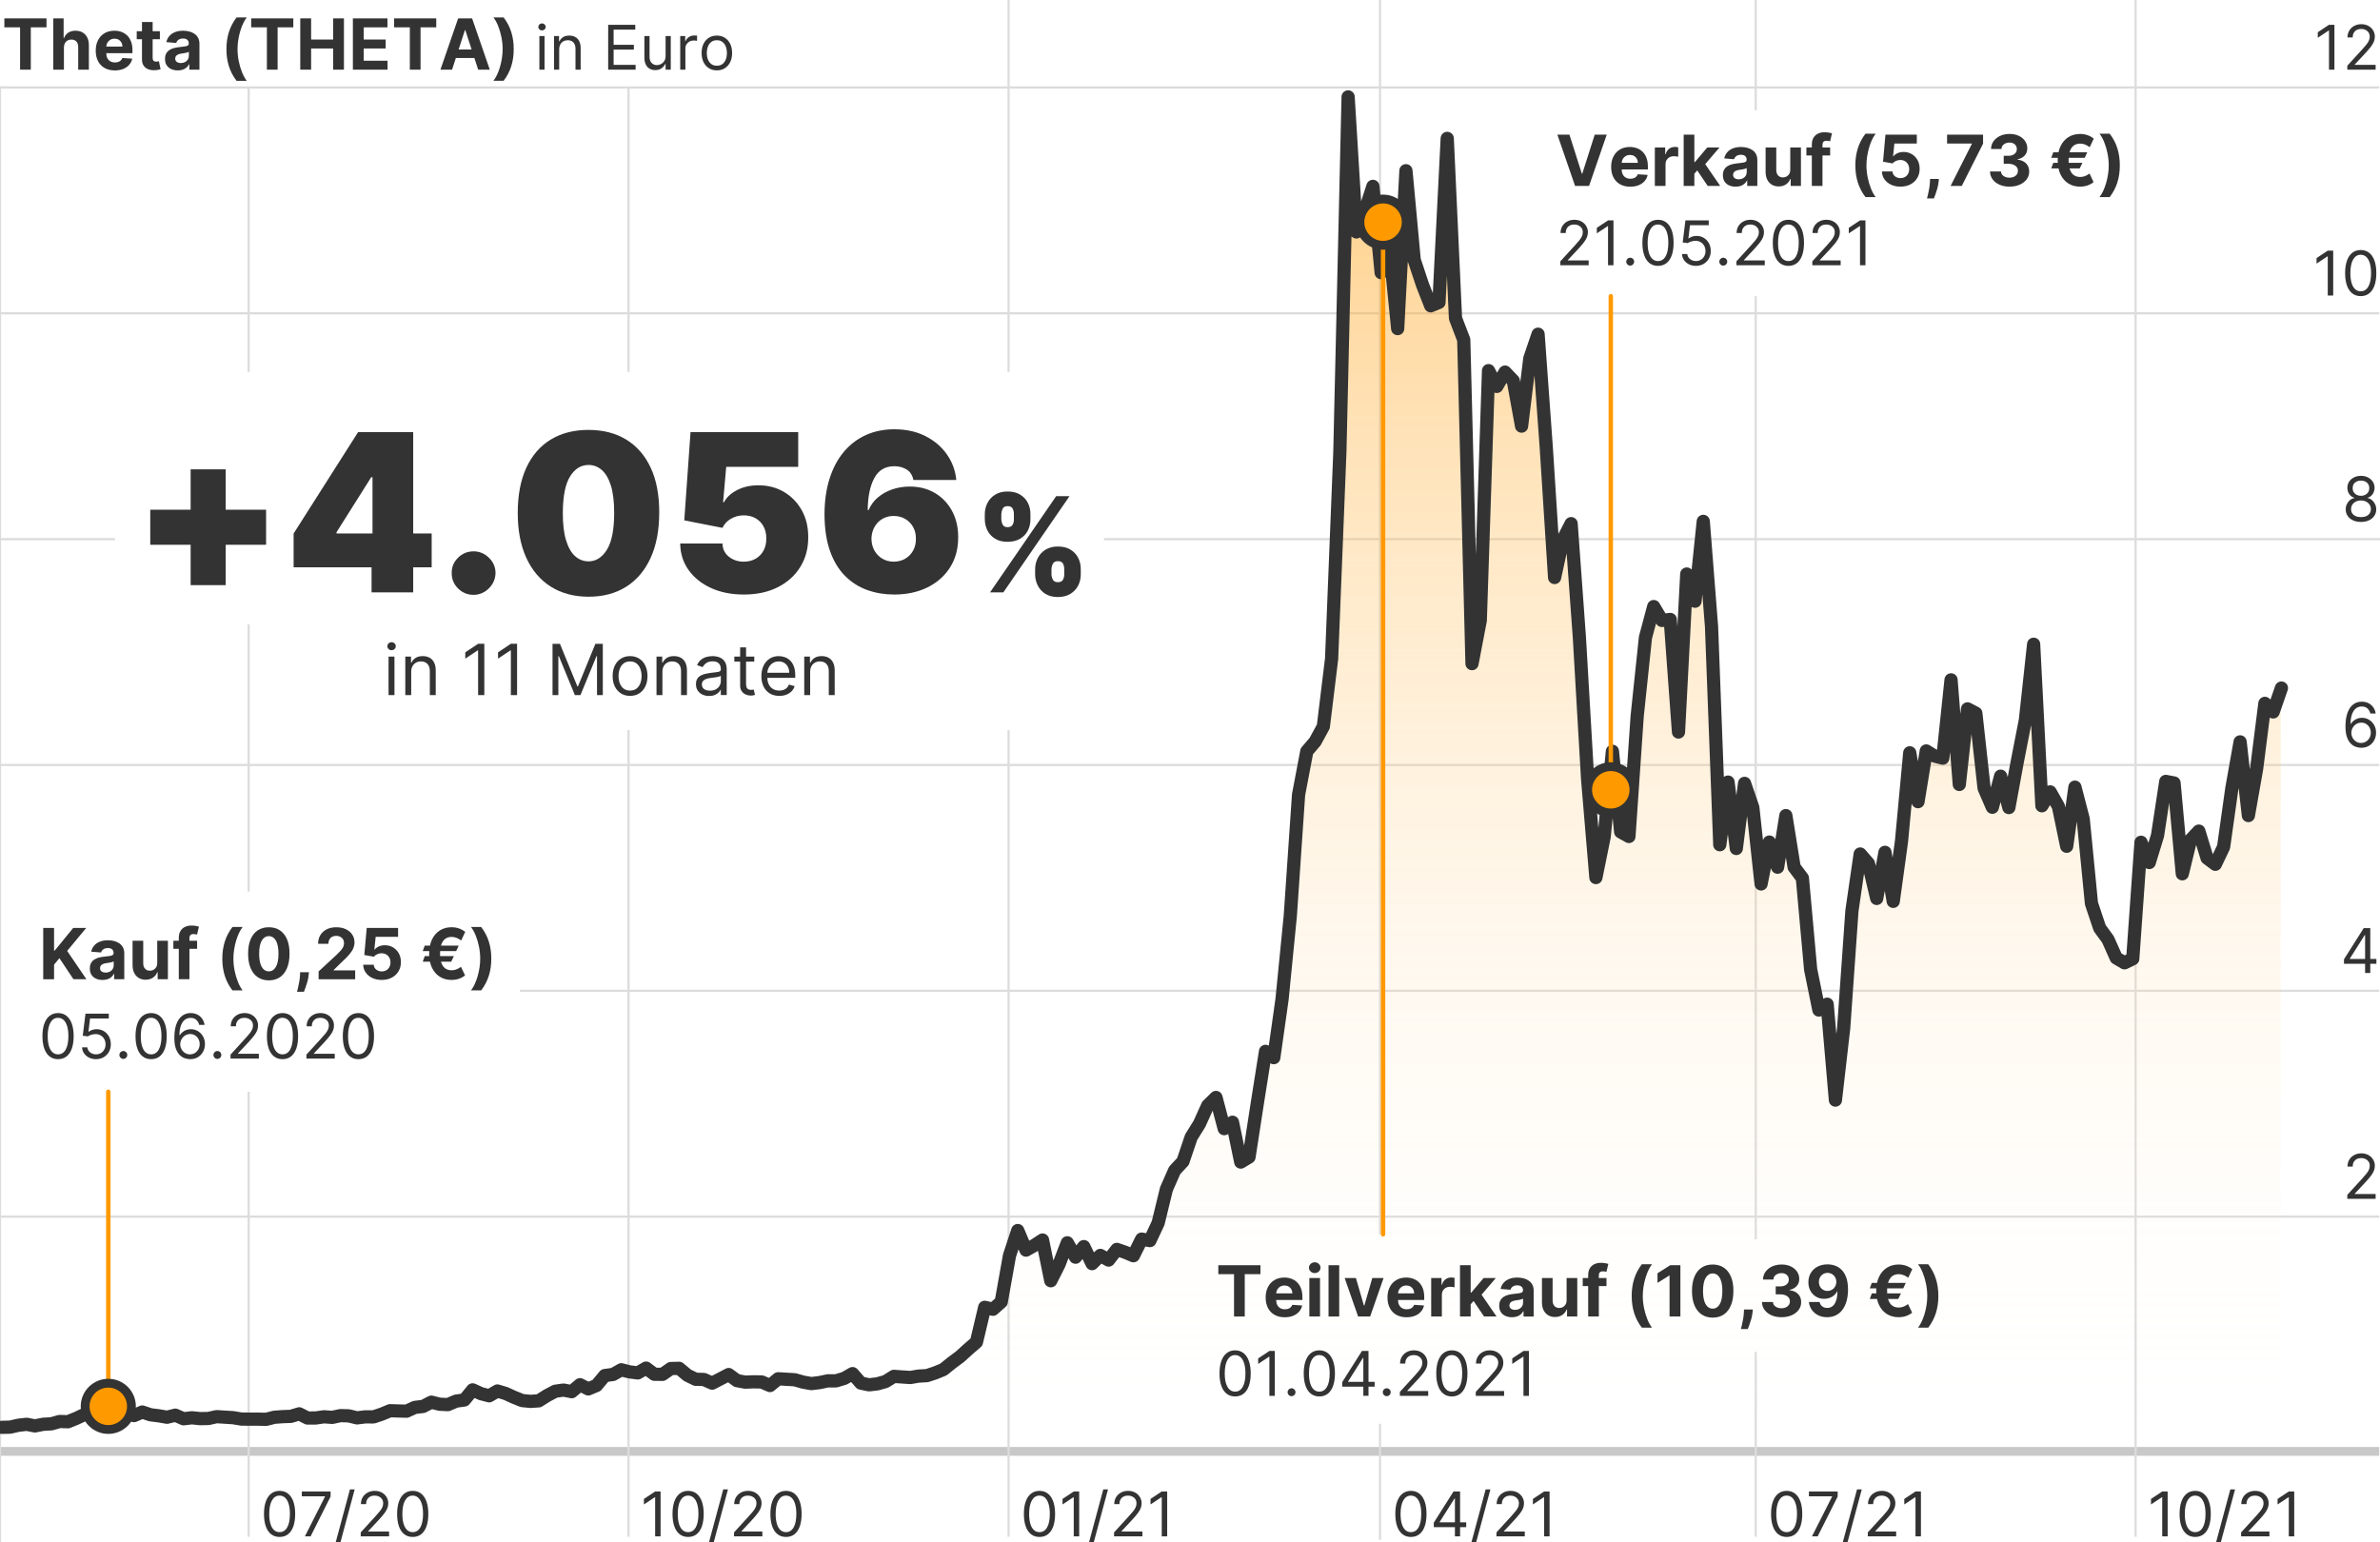 <?xml version="1.0" encoding="UTF-8"?>
<svg xmlns="http://www.w3.org/2000/svg" version="1.1" xmlns:xlink="http://www.w3.org/1999/xlink" viewBox="0 0 540 350">
  <!-- Generator: Adobe Illustrator 29.0.0, SVG Export Plug-In . SVG Version: 2.1.0 Build 186)  -->
  <defs>
    <style>
      .st0 {
        fill: #333;
      }

      .st1 {
        stroke: #dcdcdc;
        stroke-width: .5px;
      }

      .st1, .st2, .st3, .st4 {
        fill: none;
      }

      .st5 {
        isolation: isolate;
      }

      .st2 {
        stroke: #f90;
        stroke-miterlimit: 10;
      }

      .st2, .st4 {
        stroke-linecap: round;
      }

      .st6 {
        fill: #333;
      }

      .st3 {
        stroke: #c8c8c8;
        stroke-width: 2px;
      }

      .st4 {
        stroke: #333;
        stroke-linejoin: round;
        stroke-width: 3px;
      }

      .st7 {
        fill: url(#linear-gradient);
      }

      .st8 {
        fill: #f90;
      }
    </style>
    <linearGradient id="linear-gradient" x1="258.99" y1="329.359" x2="258.99" y2="21.988" gradientUnits="userSpaceOnUse">
      <stop offset="0" stop-color="#fff" stop-opacity="0"/>
      <stop offset="1" stop-color="#f90" stop-opacity=".5"/>
    </linearGradient>
  </defs>
  <g id="Lines">
    <line class="st1" y1="276.083" x2="539.821" y2="276.083"/>
    <line class="st3" y1="329.359" x2="539.821" y2="329.359"/>
    <line class="st1" x1="117.968" y1="224.836" x2="539.821" y2="224.836"/>
    <line class="st1" y1="173.59" x2="539.821" y2="173.59"/>
    <line class="st1" y1="122.343" x2="26.097" y2="122.343"/>
    <line class="st1" x1="250.489" y1="122.343" x2="540" y2="122.343"/>
    <line class="st1" y1="71.097" x2="539.821" y2="71.097"/>
    <line class="st1" y1="19.85" x2="539.821" y2="19.85"/>
    <line class="st1" x1="56.418" y1="348.736" x2="56.418" y2="247.742"/>
    <line class="st1" x1="56.418" y1="202.323" x2="56.418" y2="141.677"/>
    <line class="st1" x1="142.606" y1="348.736" x2="142.606" y2="165.677"/>
    <line class="st1" x1="228.834" y1="348.736" x2="228.834" y2="165.677"/>
    <line class="st1" x1="56.418" y1="84.387" x2="56.418" y2="19.85"/>
    <line class="st1" y1="350" y2="19.588"/>
    <line class="st1" x1="142.606" y1="84.387" x2="142.606" y2="19.85"/>
    <line class="st1" x1="228.834" y1="84.387" x2="228.834"/>
    <line class="st1" x1="313.109" y1="280.088" x2="313.109"/>
    <line class="st1" x1="313.109" y1="349.419" x2="313.109" y2="323.097"/>
    <line class="st1" x1="398.361" y1="348.736" x2="398.361" y2="306.781"/>
    <line class="st1" x1="398.361" y1="281.224" x2="398.361" y2="67.216"/>
    <line class="st1" x1="398.361" y1="25.032" x2="398.361"/>
    <line class="st1" x1="484.549" y1="348.736" x2="484.549"/>
  </g>
  <g id="Gradient">
    <path class="st7" d="M517.555,156.136l-1.874,5.416-1.874-1.944-1.874,14.817-1.874,10.641-1.874-16.721-1.874,10.526-1.874,13.324-1.874,3.928-1.874-1.404-1.874-6.122-1.874,1.99-1.874,7.694-1.874-20.605-1.874-.355-1.874,12.275-1.874,6.129-1.874-4.596-1.874,26.44-1.874.915-1.874-1.102-1.874-4.206-1.874-2.56-1.874-5.605-1.874-19.174-1.874-7.214-1.874,13.413-1.874-9.037-1.874-3.3-1.874,3.148-1.874-36.654-1.874,17.239-1.874,9.598-1.874,10.228-1.873-7.126-1.874,7.053-1.874-4.333-1.874-17.007-1.874-.984-1.874,17.15-1.874-23.733-1.874,17.764-1.874-.471-1.874-1.163-1.874,11.51-1.874-11.089-1.874,20.104-1.874,13.601-1.874-11.118-1.874,10.461-1.874-7.93-1.874-2.153-1.874,12.886-1.874,26.632-1.874,16.326-1.874-21.758-1.874,1.319-1.874-9.205-1.874-20.733-1.874-2.491-1.874-11.692-1.874,11.714-1.874-5.707-1.874,9.503-1.874-17.327-1.874-5.493-1.874,14.773-1.874-15.067-1.874,14.217-1.874-49.497-1.874-23.882-1.874,18.115-1.873-6.166-1.874,35.854-1.874-25.548-1.874.229-1.874-3.148-1.874,7.015-1.874,17.798-1.874,27.358-1.874-1.049-1.874-18.283-1.874,19.411-1.874,9.242-1.874-22.265-1.874-32.218-1.874-25.826-1.874,3.631-1.874,8.59-1.874-29.245-1.874-25.969-1.874,5.5-1.874,15.359-1.874-10.289-1.874-1.971-1.874,3.25-1.874-3.581-1.874,56.696-1.874,9.792-1.874-73.484-1.874-4.892-1.874-40.812-1.874,37.216-1.874.77-1.874-4.778-1.874-5.646-1.874-20.228-1.874,35.83-1.874-18.873-1.874,6.181-1.874-19.587-1.874,5.778-1.874,4.561-1.874-30.645-1.874,80.614-1.874,46.896-1.874,15.363-1.874,3.44-1.874,2.188-1.874,9.848-1.874,27.471-1.874,18.949-1.874,13.251-1.874-1.423-1.874,11.826-1.874,12.163-1.874,1.134-1.874-9.038-1.874,1.455-1.874-7.078-1.874,1.833-1.874,4.155-1.874,3.011-1.874,5.538-1.874,2.003-1.874,4.256-1.874,7.687-1.874,3.997-1.874-.335-1.874,3.768-1.874-.788-1.874-.644-1.874,2.415-1.874-1.052-1.874,1.865-1.874-3.866-1.874,2.404-1.874-3.264-1.874,4.88-1.874,3.727-1.874-9.238-1.874,1.227-1.874,1.062-1.874-4.443-1.874,5.691-1.874,10.501-1.874,1.67-1.874-.439-1.874,7.895-1.874,1.616-1.874,1.701-1.874,1.39-1.874,1.516-1.874.768-1.874.616-1.874.104-1.874.318-1.874-.123-1.874-.134-1.874,1.173-1.874.527-1.874.223-1.874-.396-1.874-2.149-1.874,1.074-1.874.567h-1.874s-1.874.398-1.874.398l-1.874.227-1.874-.341-1.874-.53-1.874-.109-1.874-.119-1.874,1.537-1.874-.812-1.874-.032-1.874.076-1.874-.351-1.874-1.377-1.874.984-1.873.97-1.874-.829-1.874-.053-1.874-.91-1.874-1.568-1.874.043-1.874,1.318-1.874-.017-1.874-1.4-1.874,1.091-1.874-.232-1.874-.476-1.874,1.061-1.873.25-1.874,2.251-1.874.782-1.874-.955-1.874,1.579-1.874-.365-1.874.271-1.874.994-1.874,1.181-1.873.122-1.874-.184-1.874-.749-1.874-.855-1.874-.572-1.874,1.098-1.874-.494-1.874-.856-1.874,2.294-1.874.258-1.874.797-1.874-.093-1.874-.467-1.874.969-1.874.222-1.874.858-1.874-.052-1.874-.057-1.873.776-1.874.631-1.874-.013-1.873.229-1.874-.456-1.874-.054-1.874.399-1.874-.134-1.874.271-1.874.007-1.874-.948-1.874.573-1.874.069-1.874.132-1.874.477-1.874-.044h-1.874s-1.874-.015-1.874-.015l-1.874-.316-3.747-.231-1.874.414-1.874.033-1.874-.195-1.874.227-1.874-.817-1.874.47-1.874-.326-1.874-.231-1.874-.628-1.874.815-1.874-.66-1.874-.482-1.874-1.557-1.874-1.728-1.874,2.802-1.874,1.37-1.874.887-1.874.756-1.874-.062-1.874.534-1.874.107-1.874.37-1.874-.369-1.874.22-1.874.427-1.874.045v5.458h517.131v-173.223Z"/>
  </g>
  <g id="Layer_2">
    <g class="st5">
      <path class="st6" d="M.993,6.202v-2.028h9.557v2.028h-3.562v9.608h-2.432V6.202H.993Z"/>
      <path class="st6" d="M14.503,10.764v5.045h-2.42V4.173h2.353v4.449h.102c.197-.515.515-.919.955-1.213s.991-.44,1.653-.44c.606,0,1.135.131,1.588.395.452.263.805.64,1.057,1.13.252.491.376,1.077.372,1.759v5.557h-2.42v-5.125c.004-.538-.132-.957-.406-1.256-.275-.299-.658-.449-1.15-.449-.33,0-.621.07-.873.21s-.449.344-.591.611c-.142.267-.215.588-.219.963Z"/>
      <path class="st6" d="M26.049,15.98c-.898,0-1.67-.183-2.315-.548-.646-.365-1.143-.884-1.492-1.557s-.522-1.469-.522-2.389c0-.898.174-1.686.522-2.364s.84-1.207,1.475-1.585c.634-.378,1.38-.568,2.236-.568.576,0,1.113.092,1.611.275.498.184.934.459,1.307.827.373.368.664.829.872,1.384.208.555.312,1.204.312,1.946v.665h-7.369v-1.5h5.091c0-.349-.076-.657-.227-.926-.152-.269-.361-.48-.628-.634-.267-.153-.577-.23-.929-.23-.367,0-.692.084-.974.253-.282.168-.503.394-.662.676s-.241.596-.244.94v1.426c0,.432.08.805.241,1.12s.389.557.685.727.646.256,1.051.256c.269,0,.515-.038.739-.114.223-.076.415-.189.574-.341s.28-.337.364-.557l2.239.148c-.114.538-.346,1.007-.696,1.406-.351.4-.801.71-1.352.932-.551.222-1.187.333-1.906.333Z"/>
      <path class="st6" d="M36.276,7.083v1.818h-5.256v-1.818h5.256ZM32.214,4.991h2.42v8.137c0,.223.034.396.103.52.068.124.164.209.287.259s.266.074.429.074c.114,0,.227-.01.341-.031.114-.021.201-.037.261-.048l.381,1.801c-.121.038-.292.083-.511.133-.22.051-.487.083-.801.094-.583.023-1.094-.055-1.531-.233-.438-.178-.777-.455-1.02-.83-.242-.375-.362-.848-.358-1.42V4.991Z"/>
      <path class="st6" d="M40.339,15.974c-.557,0-1.053-.097-1.489-.292-.436-.195-.779-.485-1.031-.869s-.378-.865-.378-1.44c0-.485.089-.892.267-1.222.178-.33.42-.595.728-.795.307-.201.656-.352,1.048-.455.392-.102.804-.174,1.236-.216.507-.053.917-.103,1.227-.15s.536-.119.676-.213.21-.235.21-.42v-.034c0-.36-.113-.638-.338-.835-.226-.197-.544-.295-.958-.295-.436,0-.782.096-1.04.287-.258.191-.428.431-.512.719l-2.238-.182c.113-.53.337-.99.67-1.378.333-.388.764-.688,1.292-.897.528-.21,1.141-.315,1.838-.315.485,0,.95.057,1.395.17.445.114.841.29,1.188.528s.62.544.821.917c.201.374.301.819.301,1.338v5.886h-2.295v-1.21h-.068c-.14.273-.328.513-.562.719-.235.207-.517.368-.847.483-.33.115-.71.173-1.142.173ZM41.032,14.304c.356,0,.67-.071.943-.213.273-.142.487-.334.642-.577s.233-.517.233-.824v-.926c-.076.049-.179.094-.31.133-.131.04-.277.076-.44.108-.163.032-.326.061-.489.085-.163.025-.311.046-.443.065-.284.042-.532.108-.745.199-.212.091-.377.213-.494.367-.117.153-.176.344-.176.571,0,.33.121.581.361.753.241.172.546.258.918.258Z"/>
      <path class="st6" d="M51.378,11.145c0-1.409.188-2.707.565-3.892s.954-2.284,1.73-3.295h2.312c-.295.375-.57.832-.824,1.372-.254.54-.476,1.131-.665,1.775s-.337,1.31-.443,1.997c-.106.688-.159,1.369-.159,2.043,0,.897.092,1.804.275,2.719.184.915.434,1.764.75,2.548.316.784.671,1.426,1.065,1.926h-2.312c-.776-1.011-1.353-2.11-1.73-3.295s-.565-2.485-.565-3.897Z"/>
      <path class="st6" d="M56.992,6.202v-2.028h9.557v2.028h-3.562v9.608h-2.432V6.202h-3.562Z"/>
      <path class="st6" d="M68.128,15.81V4.173h2.46v4.801h4.994v-4.801h2.455v11.636h-2.455v-4.807h-4.994v4.807h-2.46Z"/>
      <path class="st6" d="M80.066,15.81V4.173h7.841v2.028h-5.38v2.772h4.977v2.029h-4.977v2.778h5.403v2.028h-7.864Z"/>
      <path class="st6" d="M89.424,6.202v-2.028h9.557v2.028h-3.562v9.608h-2.432V6.202h-3.562Z"/>
      <path class="st6" d="M102.566,15.81h-2.636l4.017-11.636h3.17l4.011,11.636h-2.636l-2.915-8.977h-.091l-2.92,8.977ZM102.401,11.236h6.228v1.92h-6.228v-1.92Z"/>
      <path class="st6" d="M116.56,11.145c0,1.413-.188,2.712-.565,3.897s-.954,2.284-1.73,3.295h-2.312c.295-.375.57-.833.824-1.375s.476-1.133.665-1.775.337-1.308.443-1.997.159-1.372.159-2.045c0-.898-.092-1.804-.275-2.719-.184-.915-.434-1.764-.75-2.546-.316-.782-.671-1.423-1.065-1.923h2.312c.776,1.011,1.353,2.11,1.73,3.295s.565,2.483.565,3.892Z"/>
      <path class="st6" d="M122.977,6.9c-.229,0-.425-.078-.589-.233s-.246-.343-.246-.562.082-.406.246-.562.36-.234.589-.234.425.078.589.234.246.343.246.562-.082.406-.246.562-.361.233-.589.233ZM122.38,15.81v-7.636h1.173v7.636h-1.173Z"/>
      <path class="st6" d="M126.875,11.216v4.594h-1.173v-7.636h1.134v1.193h.099c.179-.388.451-.7.815-.937s.835-.355,1.412-.355c.517,0,.969.105,1.357.316.388.21.689.528.905.955.215.426.323.963.323,1.613v4.852h-1.173v-4.773c0-.6-.156-1.068-.467-1.404s-.739-.504-1.283-.504c-.375,0-.708.081-1.001.244-.293.162-.524.399-.694.711-.169.312-.253.689-.253,1.133Z"/>
      <path class="st6" d="M137.991,15.81V5.628h6.145v1.094h-4.912v3.44h4.594v1.094h-4.594v3.46h4.992v1.094h-6.225Z"/>
      <path class="st6" d="M151.016,12.688v-4.514h1.173v7.636h-1.173v-1.292h-.08c-.179.388-.457.717-.835.987s-.855.405-1.432.405c-.477,0-.901-.105-1.272-.316s-.663-.529-.875-.955c-.212-.426-.318-.963-.318-1.613v-4.852h1.173v4.772c0,.557.157,1.001.47,1.333.313.332.713.497,1.201.497.292,0,.589-.075.893-.224s.559-.378.766-.686.311-.701.311-1.178Z"/>
      <path class="st6" d="M154.337,15.81v-7.636h1.134v1.153h.08c.139-.378.391-.685.755-.92s.776-.353,1.233-.353c.086,0,.194.002.323.005.129.003.227.008.293.015v1.193c-.04-.01-.13-.026-.271-.047-.141-.021-.289-.032-.445-.032-.372,0-.702.077-.992.231-.29.154-.519.366-.686.637-.167.27-.251.577-.251.922v4.833h-1.173Z"/>
      <path class="st6" d="M162.65,15.969c-.689,0-1.293-.164-1.812-.492-.519-.328-.923-.787-1.213-1.377-.29-.59-.435-1.279-.435-2.068,0-.795.145-1.49.435-2.083s.694-1.054,1.213-1.382c.519-.328,1.123-.492,1.812-.492s1.293.164,1.812.492.923.789,1.213,1.382.435,1.288.435,2.083c0,.789-.145,1.478-.435,2.068-.29.59-.694,1.049-1.213,1.377s-1.123.492-1.812.492ZM162.65,14.915c.523,0,.955-.134,1.292-.402.338-.269.588-.622.75-1.059.163-.438.244-.912.244-1.422s-.081-.986-.244-1.427c-.162-.441-.413-.797-.75-1.069-.338-.272-.769-.408-1.292-.408s-.955.136-1.293.408c-.338.271-.588.628-.75,1.069-.163.44-.244.917-.244,1.427s.081.984.244,1.422c.162.438.413.791.75,1.059.338.268.769.402,1.293.402Z"/>
    </g>
    <g class="st5">
      <path class="st6" d="M9.806,222.213v-11.637h2.46v5.131h.153l4.188-5.131h2.949l-4.318,5.21,4.369,6.427h-2.943l-3.188-4.784-1.21,1.478v3.307h-2.46Z"/>
      <path class="st6" d="M23.283,222.378c-.557,0-1.053-.098-1.489-.293s-.779-.484-1.031-.869-.378-.864-.378-1.44c0-.485.089-.893.267-1.222.178-.33.42-.595.728-.796.307-.2.656-.352,1.048-.454s.804-.175,1.236-.216c.507-.054.917-.104,1.227-.15.311-.048.536-.119.676-.214s.21-.234.21-.42v-.034c0-.36-.113-.639-.338-.835-.226-.197-.544-.296-.958-.296-.436,0-.782.096-1.04.287-.258.191-.428.431-.512.719l-2.238-.182c.113-.53.337-.99.67-1.378.333-.389.764-.688,1.292-.897.528-.211,1.141-.315,1.838-.315.485,0,.95.057,1.395.17.445.114.841.29,1.188.528.347.239.62.545.821.918.201.373.301.819.301,1.338v5.887h-2.295v-1.21h-.068c-.14.272-.328.512-.562.719-.235.206-.517.367-.847.482-.33.116-.71.174-1.142.174ZM23.977,220.707c.356,0,.67-.071.943-.213.273-.142.487-.334.642-.577.155-.242.233-.517.233-.823v-.927c-.076.05-.179.094-.31.134s-.277.076-.44.107c-.163.032-.326.062-.489.086-.163.024-.311.046-.443.065-.284.041-.532.107-.745.198-.212.091-.377.213-.494.367-.117.153-.176.344-.176.57,0,.33.121.581.361.753.241.173.546.259.918.259Z"/>
      <path class="st6" d="M35.675,218.497v-5.012h2.42v8.728h-2.324v-1.585h-.091c-.197.511-.524.922-.98,1.232s-1.012.466-1.667.466c-.583,0-1.097-.132-1.54-.397-.443-.265-.789-.642-1.037-1.131-.248-.488-.374-1.074-.378-1.756v-5.557h2.42v5.125c.004.516.142.923.415,1.222.272.299.638.449,1.097.449.292,0,.564-.067.818-.202s.459-.334.617-.6c.157-.265.234-.593.23-.982Z"/>
      <path class="st6" d="M44.721,213.485v1.818h-5.386v-1.818h5.386ZM40.567,222.213v-9.358c0-.633.124-1.157.372-1.573.248-.417.588-.729,1.02-.938.432-.209.922-.312,1.471-.312.372,0,.711.028,1.02.085s.539.107.69.153l-.432,1.818c-.095-.03-.211-.059-.35-.086-.138-.026-.279-.039-.423-.039-.356,0-.604.082-.744.247s-.21.395-.21.69v9.312h-2.415Z"/>
      <path class="st6" d="M50.442,217.548c0-1.409.188-2.706.565-3.892s.954-2.284,1.73-3.296h2.312c-.295.375-.57.832-.824,1.372-.254.54-.476,1.132-.665,1.775-.189.645-.337,1.31-.443,1.997-.106.688-.159,1.369-.159,2.043,0,.897.092,1.804.275,2.719s.434,1.765.75,2.549.671,1.426,1.065,1.926h-2.312c-.776-1.012-1.353-2.109-1.73-3.295s-.565-2.485-.565-3.898Z"/>
      <path class="st6" d="M60.994,222.469c-.978-.004-1.817-.244-2.52-.722s-1.243-1.169-1.619-2.074c-.377-.905-.563-1.994-.56-3.267,0-1.27.188-2.351.565-3.245.377-.894.917-1.574,1.62-2.042.702-.468,1.541-.702,2.514-.702s1.812.235,2.514.705,1.243,1.15,1.622,2.042c.379.893.566,1.973.562,3.242,0,1.276-.188,2.367-.565,3.272s-.916,1.597-1.616,2.074c-.701.477-1.54.716-2.517.716ZM60.994,220.429c.667,0,1.199-.335,1.596-1.006.398-.671.595-1.676.591-3.017,0-.883-.09-1.618-.27-2.205-.18-.587-.434-1.028-.761-1.324-.328-.295-.713-.442-1.156-.442-.663,0-1.193.331-1.591.994-.397.663-.598,1.655-.602,2.978,0,.894.09,1.639.27,2.235.18.597.435,1.044.764,1.341.33.298.716.446,1.159.446Z"/>
      <path class="st6" d="M70.095,220.622l-.062.625c-.049.5-.143.999-.281,1.497s-.282.95-.432,1.355c-.149.405-.27.723-.36.954h-1.568c.057-.224.134-.535.233-.935s.191-.848.278-1.344c.087-.496.142-1.002.165-1.517l.028-.637h2Z"/>
      <path class="st6" d="M72.289,222.213v-1.772l4.142-3.836c.352-.341.648-.647.889-.92.24-.273.423-.541.548-.805.125-.263.188-.548.188-.854,0-.341-.078-.636-.233-.884s-.367-.439-.636-.574c-.269-.134-.574-.201-.915-.201-.356,0-.667.072-.932.216s-.47.351-.613.619c-.144.27-.216.589-.216.96h-2.335c0-.761.172-1.422.517-1.982s.828-.994,1.449-1.302c.621-.307,1.337-.46,2.148-.46.833,0,1.56.147,2.179.44.62.294,1.102.7,1.446,1.219.344.52.517,1.113.517,1.784,0,.439-.086.873-.259,1.301-.172.429-.478.903-.917,1.424s-1.059,1.145-1.858,1.872l-1.699,1.665v.079h4.887v2.012h-8.295Z"/>
      <path class="st6" d="M86.618,222.372c-.803,0-1.518-.147-2.145-.443-.627-.295-1.124-.702-1.492-1.222-.367-.519-.559-1.113-.574-1.784h2.386c.027.451.216.816.568,1.097s.771.421,1.256.421c.386,0,.728-.086,1.025-.259s.53-.413.699-.722.253-.664.253-1.065c0-.409-.086-.769-.258-1.08-.172-.311-.41-.553-.713-.727-.303-.175-.649-.264-1.04-.268-.341,0-.671.07-.992.211-.32.14-.569.331-.747.573l-2.188-.392.551-6.137h7.114v2.012h-5.085l-.301,2.914h.068c.205-.287.513-.526.926-.716.413-.189.875-.284,1.386-.284.701,0,1.326.165,1.875.495.549.329.983.781,1.301,1.354.318.574.475,1.234.471,1.98.004.784-.177,1.48-.542,2.088-.366.608-.875,1.086-1.528,1.433-.653.346-1.412.52-2.275.52Z"/>
      <path class="st6" d="M104.072,214.582l-.562,1.244h-7.597l.46-1.244h7.699ZM102.987,216.963l-.619,1.272h-6.455l.46-1.272h6.613ZM105.549,211.474l-.909,1.943c-.152-.105-.334-.223-.548-.35-.214-.127-.458-.234-.733-.323-.275-.089-.579-.134-.912-.134-.526,0-.985.133-1.375.397-.39.266-.692.679-.906,1.239s-.321,1.28-.321,2.159c0,.886.107,1.606.321,2.161.214.556.516.963.906,1.222.39.26.849.39,1.375.39.333,0,.636-.044.909-.131.272-.087.512-.191.719-.312s.379-.233.52-.335l.92,1.943c-.413.341-.881.598-1.404.77-.522.173-1.078.259-1.665.259-.993,0-1.87-.236-2.633-.707-.764-.472-1.361-1.152-1.793-2.04-.432-.889-.647-1.962-.647-3.219s.216-2.328.647-3.222c.432-.895,1.029-1.579,1.793-2.055.763-.475,1.641-.713,2.633-.713.61,0,1.174.091,1.693.272.519.183.988.443,1.409.784Z"/>
      <path class="st6" d="M111.47,217.548c0,1.413-.188,2.713-.565,3.898s-.954,2.283-1.73,3.295h-2.312c.295-.375.57-.833.824-1.375s.476-1.134.665-1.775c.189-.643.337-1.308.443-1.997s.159-1.372.159-2.046c0-.897-.092-1.804-.275-2.719-.184-.915-.434-1.764-.75-2.546-.316-.781-.671-1.423-1.065-1.923h2.312c.776,1.012,1.353,2.11,1.73,3.296s.565,2.482.565,3.892Z"/>
      <path class="st6" d="M13.17,240.353c-.749,0-1.387-.205-1.914-.614s-.93-1.005-1.208-1.785-.417-1.724-.417-2.831c0-1.101.14-2.041.42-2.821.28-.78.684-1.377,1.213-1.79.529-.412,1.164-.619,1.907-.619s1.378.207,1.907.619c.528.413.933,1.01,1.213,1.79s.42,1.721.42,2.821c0,1.107-.139,2.051-.417,2.831s-.681,1.376-1.208,1.785-1.165.614-1.914.614ZM13.17,239.259c.742,0,1.319-.358,1.73-1.074.411-.716.617-1.736.617-3.062,0-.882-.094-1.633-.281-2.252-.188-.62-.456-1.093-.806-1.417-.35-.325-.77-.487-1.26-.487-.736,0-1.311.362-1.725,1.086-.415.725-.622,1.748-.622,3.07,0,.882.093,1.631.278,2.247s.453,1.086.803,1.407c.35.321.771.482,1.265.482Z"/>
      <path class="st6" d="M21.781,240.353c-.583,0-1.109-.116-1.576-.349-.467-.231-.842-.55-1.124-.954s-.436-.865-.462-1.383h1.193c.046.461.256.842.629,1.142s.819.45,1.34.45c.417,0,.79-.099,1.116-.294.326-.195.583-.465.771-.808.187-.343.281-.731.281-1.166,0-.444-.097-.841-.291-1.19-.194-.35-.46-.626-.798-.828-.338-.202-.724-.305-1.158-.308-.312-.004-.631.044-.959.142s-.598.223-.811.375l-1.153-.14.617-5.011h5.29v1.094h-4.256l-.358,3.003h.06c.208-.166.47-.304.785-.413s.643-.164.984-.164c.623,0,1.179.148,1.668.445s.874.702,1.153,1.216c.28.514.42,1.1.42,1.76,0,.649-.145,1.229-.435,1.737s-.688.91-1.196,1.203c-.507.293-1.083.44-1.73.44Z"/>
      <path class="st6" d="M27.985,240.292c-.246,0-.456-.087-.632-.263-.175-.176-.263-.387-.263-.632s.088-.456.263-.631c.176-.176.386-.264.632-.264s.456.088.631.264c.175.175.263.386.263.631,0,.162-.041.312-.122.447-.082.136-.189.245-.323.326s-.284.121-.45.121Z"/>
      <path class="st6" d="M34.289,240.353c-.749,0-1.387-.205-1.914-.614s-.93-1.005-1.208-1.785-.417-1.724-.417-2.831c0-1.101.14-2.041.42-2.821.28-.78.684-1.377,1.213-1.79.529-.412,1.164-.619,1.907-.619s1.378.207,1.907.619c.528.413.933,1.01,1.213,1.79s.42,1.721.42,2.821c0,1.107-.139,2.051-.417,2.831s-.681,1.376-1.208,1.785-1.165.614-1.914.614ZM34.289,239.259c.742,0,1.319-.358,1.73-1.074.411-.716.617-1.736.617-3.062,0-.882-.094-1.633-.281-2.252-.188-.62-.456-1.093-.806-1.417-.35-.325-.77-.487-1.26-.487-.736,0-1.311.362-1.725,1.086-.415.725-.622,1.748-.622,3.07,0,.882.093,1.631.278,2.247s.453,1.086.803,1.407c.35.321.771.482,1.265.482Z"/>
      <path class="st6" d="M43.099,240.353c-.417-.007-.835-.087-1.253-.239-.417-.152-.799-.41-1.143-.772-.345-.363-.622-.855-.831-1.477-.208-.622-.313-1.403-.313-2.345,0-.901.084-1.701.253-2.398.169-.698.414-1.286.736-1.765.321-.479.71-.843,1.166-1.092.456-.248.97-.373,1.543-.373.57,0,1.078.114,1.524.341.446.228.81.543,1.091.947.281.404.464.87.547,1.396h-1.213c-.113-.457-.332-.837-.656-1.138-.325-.302-.755-.453-1.292-.453-.789,0-1.41.344-1.862,1.029-.453.687-.68,1.649-.684,2.889h.08c.186-.282.407-.522.664-.724.257-.2.541-.355.853-.465s.642-.164.989-.164c.583,0,1.117.146,1.601.436s.872.689,1.164,1.198c.292.509.438,1.091.438,1.747,0,.63-.141,1.206-.423,1.728-.282.522-.677.937-1.186,1.243s-1.106.456-1.792.45ZM43.099,239.259c.417,0,.793-.104,1.126-.313.333-.209.597-.489.791-.841.194-.351.291-.742.291-1.173,0-.421-.094-.805-.281-1.151-.188-.346-.444-.622-.771-.827-.326-.206-.698-.309-1.116-.309-.315,0-.608.062-.88.187-.271.124-.509.294-.713.51-.204.216-.364.462-.479.738-.116.276-.174.567-.174.872,0,.404.095.782.286,1.134.19.352.452.635.786.851.333.215.711.323,1.136.323Z"/>
      <path class="st6" d="M49.323,240.292c-.246,0-.456-.087-.632-.263-.175-.176-.263-.387-.263-.632s.088-.456.263-.631c.176-.176.386-.264.632-.264s.456.088.631.264c.175.175.263.386.263.631,0,.162-.041.312-.122.447-.082.136-.189.245-.323.326s-.284.121-.45.121Z"/>
      <path class="st6" d="M52.306,240.213v-.895l3.36-3.68c.395-.431.719-.806.975-1.126.255-.319.445-.621.569-.904.124-.283.187-.581.187-.893,0-.358-.085-.668-.256-.93-.17-.262-.403-.464-.698-.606s-.626-.214-.995-.214c-.391,0-.731.08-1.021.241-.29.16-.514.385-.671.674-.158.288-.236.626-.236,1.014h-1.173c0-.597.138-1.12.413-1.571.275-.45.65-.802,1.126-1.054s1.01-.378,1.604-.378c.597,0,1.125.126,1.586.378.46.252.822.592,1.084,1.02.262.428.393.903.393,1.427,0,.374-.067.74-.201,1.096-.134.356-.367.753-.696,1.188-.33.437-.786.967-1.37,1.594l-2.287,2.446v.079h4.733v1.094h-6.423Z"/>
      <path class="st6" d="M64.098,240.353c-.749,0-1.387-.205-1.914-.614s-.93-1.005-1.208-1.785-.417-1.724-.417-2.831c0-1.101.14-2.041.42-2.821.28-.78.684-1.377,1.213-1.79.529-.412,1.164-.619,1.907-.619s1.378.207,1.907.619c.528.413.933,1.01,1.213,1.79s.42,1.721.42,2.821c0,1.107-.139,2.051-.417,2.831s-.681,1.376-1.208,1.785-1.165.614-1.914.614ZM64.098,239.259c.742,0,1.319-.358,1.73-1.074.411-.716.617-1.736.617-3.062,0-.882-.094-1.633-.281-2.252-.188-.62-.456-1.093-.806-1.417-.35-.325-.77-.487-1.26-.487-.736,0-1.311.362-1.725,1.086-.415.725-.622,1.748-.622,3.07,0,.882.093,1.631.278,2.247s.453,1.086.803,1.407c.35.321.771.482,1.265.482Z"/>
      <path class="st6" d="M69.527,240.213v-.895l3.36-3.68c.395-.431.719-.806.975-1.126.255-.319.445-.621.569-.904.124-.283.187-.581.187-.893,0-.358-.085-.668-.256-.93-.17-.262-.403-.464-.698-.606s-.626-.214-.995-.214c-.391,0-.731.08-1.021.241-.29.16-.514.385-.671.674-.158.288-.236.626-.236,1.014h-1.173c0-.597.138-1.12.413-1.571.275-.45.65-.802,1.126-1.054s1.01-.378,1.604-.378c.597,0,1.125.126,1.586.378.46.252.822.592,1.084,1.02.262.428.393.903.393,1.427,0,.374-.067.74-.201,1.096-.134.356-.367.753-.696,1.188-.33.437-.786.967-1.37,1.594l-2.287,2.446v.079h4.733v1.094h-6.423Z"/>
      <path class="st6" d="M81.319,240.353c-.749,0-1.387-.205-1.914-.614s-.93-1.005-1.208-1.785-.417-1.724-.417-2.831c0-1.101.14-2.041.42-2.821.28-.78.684-1.377,1.213-1.79.529-.412,1.164-.619,1.907-.619s1.378.207,1.907.619c.528.413.933,1.01,1.213,1.79s.42,1.721.42,2.821c0,1.107-.139,2.051-.417,2.831s-.681,1.376-1.208,1.785-1.165.614-1.914.614ZM81.319,239.259c.742,0,1.319-.358,1.73-1.074.411-.716.617-1.736.617-3.062,0-.882-.094-1.633-.281-2.252-.188-.62-.456-1.093-.806-1.417-.35-.325-.77-.487-1.26-.487-.736,0-1.311.362-1.725,1.086-.415.725-.622,1.748-.622,3.07,0,.882.093,1.631.278,2.247s.453,1.086.803,1.407c.35.321.771.482,1.265.482Z"/>
    </g>
    <g class="st5">
      <path class="st6" d="M88.842,147.55c-.261,0-.486-.089-.673-.267-.188-.178-.281-.392-.281-.642s.094-.464.281-.642.412-.267.673-.267.486.089.673.267.281.392.281.642-.094.464-.281.642c-.188.178-.412.267-.673.267ZM88.16,157.731v-8.727h1.341v8.727h-1.341Z"/>
      <path class="st6" d="M93.297,152.481v5.25h-1.341v-8.727h1.296v1.363h.113c.205-.443.515-.8.932-1.071.417-.271.955-.406,1.613-.406.591,0,1.108.12,1.551.361.443.24.788.604,1.034,1.091s.369,1.102.369,1.844v5.545h-1.341v-5.455c0-.686-.178-1.221-.534-1.605s-.845-.577-1.466-.577c-.428,0-.81.093-1.145.278-.335.186-.599.457-.792.812s-.29.788-.29,1.295Z"/>
      <path class="st6" d="M109.887,146.095v11.636h-1.409v-10.159h-.068l-2.841,1.886v-1.432l2.909-1.932h1.409Z"/>
      <path class="st6" d="M117.319,146.095v11.636h-1.409v-10.159h-.068l-2.841,1.886v-1.432l2.909-1.932h1.409Z"/>
      <path class="st6" d="M125.364,146.095h1.682l3.955,9.659h.136l3.955-9.659h1.682v11.636h-1.318v-8.841h-.114l-3.636,8.841h-1.273l-3.636-8.841h-.114v8.841h-1.318v-11.636Z"/>
      <path class="st6" d="M142.956,157.913c-.788,0-1.479-.188-2.071-.562s-1.055-.899-1.386-1.573c-.332-.675-.497-1.462-.497-2.364,0-.909.166-1.703.497-2.38.332-.678.793-1.205,1.386-1.58s1.283-.562,2.071-.562,1.478.188,2.071.562,1.055.901,1.386,1.58c.332.678.497,1.472.497,2.38,0,.902-.166,1.689-.497,2.364-.332.674-.793,1.198-1.386,1.573s-1.283.562-2.071.562ZM142.956,156.709c.598,0,1.091-.153,1.477-.461.386-.307.672-.71.858-1.21s.278-1.042.278-1.625-.093-1.126-.278-1.63-.472-.911-.858-1.222-.879-.466-1.477-.466-1.091.155-1.478.466-.672.718-.858,1.222-.278,1.047-.278,1.63.093,1.125.278,1.625.472.903.858,1.21c.386.308.879.461,1.478.461Z"/>
      <path class="st6" d="M150.296,152.481v5.25h-1.341v-8.727h1.296v1.363h.113c.205-.443.515-.8.932-1.071.417-.271.955-.406,1.613-.406.591,0,1.108.12,1.551.361.443.24.788.604,1.034,1.091s.369,1.102.369,1.844v5.545h-1.341v-5.455c0-.686-.178-1.221-.534-1.605s-.845-.577-1.466-.577c-.428,0-.81.093-1.145.278-.335.186-.599.457-.792.812s-.29.788-.29,1.295Z"/>
      <path class="st6" d="M160.887,157.936c-.553,0-1.055-.104-1.506-.314-.451-.211-.809-.516-1.074-.915s-.397-.884-.397-1.452c0-.5.098-.906.295-1.219.197-.312.46-.558.79-.736.33-.178.694-.312,1.094-.401.4-.089.802-.16,1.208-.213.53-.068.961-.12,1.292-.156s.574-.098.728-.185c.153-.087.23-.239.23-.455v-.045c0-.561-.152-.996-.458-1.307-.305-.311-.766-.466-1.383-.466-.64,0-1.142.14-1.506.42s-.619.58-.767.898l-1.272-.455c.227-.53.531-.944.912-1.242.381-.297.797-.505,1.25-.625.453-.119.899-.179,1.338-.179.28,0,.603.033.969.099.365.066.719.202,1.062.406.343.205.627.514.855.926.227.413.341.966.341,1.659v5.75h-1.341v-1.182h-.068c-.091.189-.242.392-.455.607-.212.216-.494.4-.846.552-.353.151-.782.227-1.29.227ZM161.091,156.731c.53,0,.978-.104,1.344-.312s.642-.478.83-.807c.188-.33.281-.676.281-1.04v-1.227c-.057.068-.181.13-.372.185-.191.055-.411.102-.659.142-.248.04-.489.074-.722.102s-.421.052-.565.071c-.349.045-.673.118-.974.219-.301.1-.544.25-.728.449s-.275.469-.275.81c0,.466.173.817.52,1.054.346.237.787.355,1.321.355Z"/>
      <path class="st6" d="M171.137,149.004v1.136h-4.523v-1.136h4.523ZM167.933,146.913h1.341v8.318c0,.379.056.662.167.85s.256.312.432.375c.176.062.363.094.56.094.147,0,.269-.009.363-.025.095-.018.17-.031.228-.043l.272,1.204c-.091.034-.218.069-.38.105-.163.036-.37.054-.62.054-.378,0-.749-.081-1.111-.244-.361-.163-.661-.411-.897-.744s-.355-.754-.355-1.261v-8.682Z"/>
      <path class="st6" d="M176.818,157.913c-.841,0-1.565-.187-2.173-.56s-1.076-.896-1.403-1.568c-.328-.672-.491-1.455-.491-2.349s.164-1.683.491-2.367c.328-.684.786-1.218,1.375-1.602s1.277-.577,2.065-.577c.455,0,.903.076,1.347.227.443.152.847.397,1.21.736.364.339.654.787.87,1.344.216.557.324,1.243.324,2.057v.568h-6.727v-1.159h5.363c0-.492-.098-.932-.292-1.318-.195-.387-.472-.691-.83-.915-.358-.223-.779-.335-1.264-.335-.534,0-.995.131-1.383.395-.389.264-.687.605-.895,1.026-.208.42-.312.871-.312,1.352v.773c0,.659.114,1.217.344,1.673.229.457.548.803.958,1.04.409.237.884.355,1.426.355.353,0,.671-.051.958-.15.286-.101.533-.252.742-.455.208-.202.369-.456.483-.758l1.295.363c-.137.44-.366.825-.688,1.157-.322.331-.72.589-1.193.772s-1.006.275-1.597.275Z"/>
      <path class="st6" d="M183.818,152.481v5.25h-1.341v-8.727h1.296v1.363h.113c.205-.443.515-.8.932-1.071.417-.271.955-.406,1.613-.406.591,0,1.108.12,1.551.361.443.24.788.604,1.034,1.091s.369,1.102.369,1.844v5.545h-1.341v-5.455c0-.686-.178-1.221-.534-1.605s-.845-.577-1.466-.577c-.428,0-.81.093-1.145.278-.335.186-.599.457-.792.812s-.29.788-.29,1.295Z"/>
    </g>
    <g class="st5">
      <path class="st6" d="M34.093,123.621v-7.955h26.278v7.955h-26.278ZM43.254,132.783v-26.278h7.955v26.278h-7.955Z"/>
      <path class="st6" d="M66.621,128.735v-7.67l14.631-23.012h6.96v10.228h-3.977l-7.884,12.5v.284h21.591v7.67h-31.321ZM84.305,134.417v-8.025l.213-3.338v-25h9.233v36.364h-9.446Z"/>
      <path class="st6" d="M107.458,134.985c-1.373,0-2.548-.482-3.524-1.447s-1.459-2.14-1.447-3.524c-.012-1.35.471-2.503,1.447-3.462s2.151-1.438,3.524-1.438c1.302,0,2.453.479,3.454,1.438,1,.959,1.506,2.113,1.518,3.462-.012.923-.252,1.761-.719,2.513-.468.752-1.074,1.349-1.82,1.793s-1.557.666-2.433.666Z"/>
      <path class="st6" d="M133.523,135.411c-3.303-.012-6.155-.775-8.558-2.29-2.403-1.515-4.256-3.699-5.558-6.552-1.302-2.853-1.947-6.273-1.936-10.263.012-4.001.666-7.398,1.962-10.192,1.296-2.793,3.143-4.918,5.54-6.374s5.247-2.184,8.549-2.184,6.155.731,8.558,2.193,4.255,3.59,5.558,6.383c1.302,2.793,1.947,6.185,1.936,10.174,0,4.013-.651,7.446-1.953,10.298-1.302,2.853-3.152,5.034-5.549,6.543-2.397,1.509-5.247,2.264-8.549,2.264ZM133.523,127.385c1.705,0,3.104-.891,4.199-2.672,1.095-1.781,1.636-4.583,1.625-8.407,0-2.498-.249-4.54-.746-6.125-.497-1.586-1.184-2.761-2.06-3.525-.876-.763-1.882-1.145-3.019-1.145-1.705,0-3.096.864-4.173,2.592-1.077,1.729-1.627,4.463-1.651,8.203-.012,2.545.23,4.637.728,6.277.498,1.64,1.187,2.85,2.069,3.631s1.891,1.172,3.027,1.172Z"/>
      <path class="st6" d="M168.75,134.914c-2.794,0-5.271-.494-7.431-1.482s-3.859-2.353-5.096-4.093-1.867-3.74-1.891-6.001h9.588c.035,1.255.523,2.255,1.465,3.001.941.746,2.062,1.118,3.365,1.118,1.006,0,1.894-.216,2.663-.648.77-.432,1.373-1.044,1.811-1.837s.651-1.716.639-2.77c.012-1.065-.201-1.992-.639-2.779s-1.042-1.396-1.811-1.829c-.77-.432-1.657-.648-2.663-.648-1.042,0-2.004.252-2.885.755-.882.503-1.53,1.198-1.944,2.086l-8.665-1.705,1.42-20.028h24.432v7.884h-16.335l-.71,8.025h.213c.568-1.101,1.551-2.015,2.947-2.743,1.397-.728,3.019-1.092,4.865-1.092,2.166,0,4.099.503,5.797,1.509,1.698,1.006,3.042,2.395,4.03,4.164s1.477,3.809,1.465,6.117c.012,2.533-.589,4.779-1.802,6.738s-2.915,3.492-5.104,4.599c-2.19,1.107-4.765,1.66-7.724,1.66Z"/>
      <path class="st6" d="M202.841,134.914c-2.119,0-4.125-.335-6.02-1.003-1.894-.669-3.572-1.725-5.034-3.169s-2.61-3.326-3.444-5.646c-.834-2.32-1.258-5.131-1.27-8.434.012-2.983.394-5.661,1.145-8.034.751-2.373,1.823-4.395,3.214-6.063,1.391-1.669,3.057-2.944,4.998-3.827,1.941-.881,4.102-1.323,6.481-1.323,2.675,0,5.031.518,7.067,1.554,2.036,1.036,3.661,2.424,4.874,4.164,1.213,1.74,1.92,3.67,2.122,5.789h-9.73c-.225-1.101-.743-1.897-1.554-2.388-.811-.491-1.737-.737-2.779-.737-2.071,0-3.59.905-4.554,2.716-.965,1.812-1.459,4.22-1.482,7.227h.213c.461-1.112,1.16-2.065,2.095-2.858.935-.793,2.024-1.403,3.267-1.829,1.243-.426,2.557-.639,3.941-.639,2.202,0,4.128.498,5.78,1.492s2.938,2.355,3.862,4.084c.923,1.728,1.379,3.705,1.367,5.93.012,2.604-.601,4.883-1.838,6.836s-2.95,3.468-5.14,4.546c-2.19,1.077-4.717,1.615-7.582,1.615ZM202.77,127.456c.982,0,1.855-.225,2.619-.674s1.361-1.065,1.793-1.847c.432-.781.642-1.669.63-2.664.011-1.006-.199-1.896-.63-2.672-.433-.775-1.03-1.388-1.793-1.838s-1.637-.675-2.619-.675c-.722,0-1.388.127-1.998.382-.609.254-1.139.616-1.589,1.083-.45.468-.802,1.018-1.057,1.651s-.388,1.323-.399,2.068c.012.995.237,1.882.675,2.664.438.781,1.036,1.397,1.793,1.847.757.45,1.616.674,2.574.674Z"/>
      <path class="st6" d="M223.439,117.84v-1.15c.007-.938.213-1.797.618-2.578.405-.781.991-1.406,1.758-1.875.767-.469,1.694-.703,2.78-.703,1.129,0,2.081.234,2.855.703.774.469,1.36,1.094,1.758,1.875.398.781.593,1.641.586,2.578v1.15c.007.938-.19,1.793-.591,2.567-.401.774-.991,1.392-1.768,1.854-.778.462-1.725.693-2.839.693s-2.054-.234-2.818-.703-1.342-1.09-1.736-1.865c-.394-.774-.595-1.623-.602-2.546ZM224.632,134.417l15-21.818h3.025l-15,21.818h-3.025ZM227.189,116.689v1.15c.014.426.117.831.309,1.214.192.384.558.575,1.097.575.589,0,.982-.191,1.177-.575.195-.383.286-.788.271-1.214v-1.15c.014-.426-.071-.838-.255-1.236-.185-.398-.583-.597-1.193-.597-.561,0-.932.204-1.113.612-.181.409-.279.815-.293,1.22ZM234.859,130.326v-1.151c.007-.923.211-1.775.613-2.557.401-.781.983-1.41,1.747-1.886.763-.476,1.695-.714,2.796-.714,1.129,0,2.081.234,2.855.703.774.469,1.36,1.094,1.758,1.875.398.782.593,1.641.586,2.578v1.151c.007.923-.19,1.775-.591,2.557-.401.781-.991,1.41-1.769,1.886-.778.476-1.724.714-2.839.714s-2.054-.238-2.818-.714c-.763-.476-1.342-1.104-1.736-1.886s-.595-1.633-.602-2.557ZM238.567,129.175v1.151c.014.405.119.804.314,1.198.195.395.573.591,1.134.591.589,0,.982-.191,1.177-.575.195-.383.286-.788.271-1.214v-1.151c.014-.426-.071-.838-.255-1.235-.185-.398-.583-.597-1.193-.597-.561,0-.939.199-1.134.597-.196.397-.3.81-.314,1.235Z"/>
    </g>
    <g class="st5">
      <path class="st6" d="M276.428,289.141v-2.028h9.557v2.028h-3.562v9.608h-2.432v-9.608h-3.562Z"/>
      <path class="st6" d="M291.496,298.92c-.897,0-1.67-.184-2.315-.549s-1.144-.885-1.491-1.557c-.349-.673-.523-1.469-.523-2.39,0-.897.175-1.686.523-2.363.348-.678.84-1.206,1.474-1.585.635-.379,1.38-.568,2.236-.568.575,0,1.112.092,1.61.275s.934.459,1.308.827c.373.367.663.828.872,1.383.208.556.312,1.204.312,1.946v.665h-7.37v-1.5h5.092c0-.349-.076-.657-.228-.927-.151-.269-.361-.479-.628-.633-.268-.153-.577-.23-.929-.23-.368,0-.692.084-.975.253s-.503.394-.662.676-.24.596-.244.94v1.427c0,.432.08.805.241,1.119s.39.557.685.728c.296.17.646.255,1.052.255.269,0,.515-.037.738-.113s.415-.189.574-.341c.158-.151.28-.337.363-.557l2.238.147c-.113.538-.346,1.007-.695,1.406-.351.399-.802.71-1.353.932-.552.222-1.187.333-1.906.333Z"/>
      <path class="st6" d="M298.303,288.896c-.36,0-.669-.12-.926-.36-.258-.24-.387-.529-.387-.866,0-.334.129-.621.387-.861.257-.24.564-.36.92-.36.364,0,.674.12.929.36.256.24.384.527.384.861,0,.337-.128.626-.384.866-.255.24-.563.36-.923.36ZM297.081,298.749v-8.728h2.421v8.728h-2.421Z"/>
      <path class="st6" d="M303.854,287.112v11.637h-2.421v-11.637h2.421Z"/>
      <path class="st6" d="M313.922,290.021l-3.052,8.728h-2.727l-3.052-8.728h2.557l1.812,6.244h.092l1.807-6.244h2.562Z"/>
      <path class="st6" d="M319.138,298.92c-.897,0-1.67-.184-2.315-.549s-1.144-.885-1.491-1.557c-.349-.673-.523-1.469-.523-2.39,0-.897.175-1.686.523-2.363.348-.678.84-1.206,1.474-1.585.635-.379,1.38-.568,2.236-.568.575,0,1.112.092,1.61.275s.934.459,1.308.827c.373.367.663.828.872,1.383.208.556.312,1.204.312,1.946v.665h-7.37v-1.5h5.092c0-.349-.076-.657-.228-.927-.151-.269-.361-.479-.628-.633-.268-.153-.577-.23-.929-.23-.368,0-.692.084-.975.253s-.503.394-.662.676-.24.596-.244.94v1.427c0,.432.08.805.241,1.119s.39.557.685.728c.296.17.646.255,1.052.255.269,0,.515-.037.738-.113s.415-.189.574-.341c.158-.151.28-.337.363-.557l2.238.147c-.113.538-.346,1.007-.695,1.406-.351.399-.802.71-1.353.932-.552.222-1.187.333-1.906.333Z"/>
      <path class="st6" d="M324.723,298.749v-8.728h2.347v1.523h.091c.159-.542.426-.952.801-1.23s.808-.418,1.296-.418c.121,0,.252.008.392.023.141.015.264.035.37.062v2.147c-.114-.034-.271-.064-.472-.091-.201-.026-.385-.04-.552-.04-.355,0-.673.077-.951.23s-.498.366-.659.639-.241.587-.241.943v4.938h-2.421Z"/>
      <path class="st6" d="M331.262,298.749v-11.637h2.421v11.637h-2.421ZM333.455,296.237l.006-2.903h.352l2.796-3.312h2.778l-3.756,4.387h-.573l-1.603,1.829ZM336.717,298.749l-2.568-3.801,1.613-1.711,3.79,5.512h-2.835Z"/>
      <path class="st6" d="M343.057,298.914c-.557,0-1.053-.098-1.488-.293s-.779-.484-1.031-.869-.378-.864-.378-1.44c0-.484.089-.892.268-1.222.178-.329.42-.595.727-.795.308-.201.656-.353,1.049-.455.392-.103.804-.174,1.235-.216.508-.053.917-.104,1.228-.15.311-.048.536-.118.676-.213.141-.095.211-.235.211-.421v-.034c0-.359-.113-.638-.339-.835-.225-.197-.544-.296-.957-.296-.436,0-.782.096-1.04.287-.257.191-.428.431-.511.719l-2.239-.182c.114-.53.338-.989.671-1.378.333-.388.764-.688,1.293-.897.528-.21,1.141-.315,1.838-.315.484,0,.949.057,1.395.17.445.114.841.29,1.188.529.347.238.62.544.821.917.2.373.301.819.301,1.338v5.887h-2.295v-1.21h-.068c-.141.272-.328.512-.562.719-.235.206-.518.367-.847.482-.33.116-.71.174-1.143.174ZM343.75,297.243c.356,0,.671-.071.943-.213s.486-.334.643-.577c.155-.242.232-.517.232-.823v-.927c-.076.05-.179.094-.31.134s-.277.076-.44.108-.326.061-.488.085c-.163.024-.311.047-.443.065-.284.042-.532.107-.744.199-.213.091-.377.213-.494.366-.118.153-.177.344-.177.571,0,.329.12.58.361.752.24.173.546.259.917.259Z"/>
      <path class="st6" d="M355.449,295.033v-5.012h2.421v8.728h-2.324v-1.585h-.091c-.197.511-.523.922-.98,1.232-.456.311-1.012.466-1.667.466-.584,0-1.097-.132-1.54-.397-.443-.265-.789-.642-1.037-1.131-.248-.488-.374-1.073-.378-1.756v-5.557h2.421v5.125c.003.516.142.923.414,1.222.273.3.639.449,1.097.449.292,0,.564-.067.818-.202.254-.134.459-.334.616-.6.157-.265.234-.593.23-.982Z"/>
      <path class="st6" d="M364.495,290.021v1.818h-5.387v-1.818h5.387ZM360.342,298.749v-9.358c0-.632.124-1.156.372-1.573s.588-.729,1.02-.938.923-.312,1.472-.312c.371,0,.711.028,1.021.085.309.057.538.108.689.153l-.432,1.818c-.095-.03-.211-.059-.35-.085-.138-.026-.279-.04-.423-.04-.356,0-.604.082-.744.247-.141.165-.21.395-.21.69v9.312h-2.415Z"/>
      <path class="st6" d="M370.216,294.084c0-1.409.188-2.706.565-3.892s.953-2.284,1.73-3.296h2.312c-.296.375-.57.833-.824,1.372-.254.54-.476,1.132-.665,1.776-.189.644-.337,1.31-.443,1.997-.105.688-.159,1.368-.159,2.042,0,.898.092,1.805.276,2.719.184.915.434,1.765.75,2.549.315.784.671,1.426,1.065,1.926h-2.312c-.777-1.012-1.354-2.109-1.73-3.295s-.565-2.485-.565-3.898Z"/>
      <path class="st6" d="M381.268,287.112v11.637h-2.46v-9.301h-.068l-2.665,1.67v-2.182l2.881-1.824h2.312Z"/>
      <path class="st6" d="M388.597,299.005c-.978-.004-1.817-.244-2.521-.722-.702-.478-1.242-1.169-1.619-2.074s-.563-1.994-.56-3.267c0-1.27.188-2.351.565-3.244.377-.895.917-1.575,1.619-2.043.703-.468,1.541-.702,2.515-.702s1.812.235,2.514.705c.703.47,1.244,1.15,1.622,2.043.379.892.566,1.972.562,3.241,0,1.276-.188,2.367-.564,3.272-.377.905-.916,1.597-1.617,2.074-.7.477-1.539.716-2.517.716ZM388.597,296.965c.666,0,1.198-.335,1.597-1.006.397-.67.595-1.676.591-3.017,0-.883-.09-1.617-.271-2.205-.18-.587-.434-1.028-.761-1.323-.328-.296-.713-.443-1.156-.443-.663,0-1.193.331-1.591.994-.398.663-.599,1.655-.603,2.978,0,.894.09,1.639.27,2.235.181.597.435,1.044.765,1.341.329.298.716.446,1.159.446Z"/>
      <path class="st6" d="M397.698,297.158l-.062.625c-.05.5-.144.999-.281,1.497-.139.498-.282.95-.432,1.355-.15.405-.271.723-.361.954h-1.568c.058-.224.135-.535.233-.935s.191-.848.278-1.344.143-1.002.165-1.517l.028-.637h2Z"/>
      <path class="st6" d="M404.192,298.908c-.849,0-1.604-.146-2.264-.44-.661-.294-1.183-.699-1.562-1.216-.381-.518-.577-1.114-.589-1.793h2.478c.016.284.109.533.281.747.173.215.402.38.69.497.288.118.611.177.972.177.375,0,.706-.066.994-.199s.514-.316.677-.551c.162-.235.244-.506.244-.812,0-.311-.087-.586-.259-.827-.173-.24-.419-.429-.738-.565-.32-.136-.7-.204-1.14-.204h-1.085v-1.807h1.085c.371,0,.7-.064.986-.193.285-.129.508-.308.667-.537s.239-.497.239-.804c0-.292-.069-.549-.208-.771-.138-.221-.331-.395-.579-.52s-.537-.188-.867-.188c-.333,0-.638.06-.914.179-.276.12-.498.289-.665.509s-.256.478-.267.772h-2.358c.012-.67.202-1.261.574-1.772.371-.512.872-.912,1.503-1.201.63-.29,1.344-.436,2.139-.436.803,0,1.506.146,2.108.438.602.292,1.07.686,1.406,1.18.335.494.501,1.048.497,1.662.004.651-.198,1.194-.605,1.63s-.937.713-1.588.83v.091c.855.109,1.509.406,1.957.889.449.483.672,1.087.668,1.811.004.662-.187,1.252-.571,1.767-.385.516-.914.921-1.588,1.216-.674.296-1.447.443-2.318.443Z"/>
      <path class="st6" d="M414.653,286.92c.599,0,1.175.099,1.73.298.555.199,1.051.52,1.488.963s.784,1.029,1.04,1.759.385,1.626.389,2.69c-.004.988-.116,1.87-.338,2.645s-.539,1.433-.951,1.975c-.413.542-.91.954-1.492,1.235-.581.282-1.231.424-1.951.424-.776,0-1.462-.15-2.057-.452-.595-.301-1.073-.712-1.435-1.232-.362-.521-.581-1.107-.656-1.759h2.426c.095.425.293.753.597.986.303.232.678.349,1.125.349.758,0,1.333-.33,1.728-.991.394-.661.593-1.567.596-2.719h-.079c-.174.341-.409.634-.704.878-.296.244-.634.433-1.015.565s-.785.199-1.213.199c-.686,0-1.299-.161-1.838-.483-.54-.322-.966-.766-1.276-1.332s-.464-1.214-.46-1.94c-.004-.788.177-1.488.54-2.1s.872-1.092,1.525-1.44,1.414-.521,2.281-.517ZM414.671,288.852c-.383,0-.723.091-1.021.272-.297.182-.532.428-.704.738-.173.311-.257.659-.253,1.046-.004.387.078.732.247,1.04.168.307.4.55.696.729.295.181.632.271,1.011.271.284,0,.547-.054.787-.159.24-.106.451-.253.631-.44s.321-.405.423-.653c.103-.248.155-.515.159-.799-.004-.375-.091-.718-.261-1.028-.171-.311-.405-.558-.705-.741-.299-.184-.636-.275-1.011-.275Z"/>
      <path class="st6" d="M432.397,291.118l-.562,1.244h-7.597l.46-1.244h7.699ZM431.312,293.499l-.619,1.272h-6.455l.46-1.272h6.614ZM433.875,288.011l-.909,1.942c-.151-.105-.335-.222-.549-.349s-.458-.235-.732-.324-.579-.134-.912-.134c-.526,0-.985.133-1.375.398-.391.265-.692.678-.906,1.238s-.321,1.28-.321,2.159c0,.886.107,1.606.321,2.162.214.555.516.962.906,1.222.39.259.849.389,1.375.389.333,0,.637-.043.909-.131.272-.087.512-.191.719-.312.206-.121.38-.232.52-.335l.921,1.943c-.413.341-.881.598-1.403.77-.523.173-1.078.259-1.665.259-.992,0-1.87-.236-2.634-.707-.763-.472-1.36-1.152-1.792-2.04-.433-.889-.648-1.961-.648-3.219s.216-2.328.648-3.222c.432-.894,1.029-1.579,1.792-2.054.764-.476,1.642-.714,2.634-.714.609,0,1.174.092,1.693.273.519.182.988.443,1.409.784Z"/>
      <path class="st6" d="M439.795,294.084c0,1.413-.188,2.713-.565,3.898s-.954,2.283-1.73,3.295h-2.312c.296-.375.57-.833.824-1.375.253-.542.475-1.134.664-1.775.189-.643.338-1.308.443-1.997.106-.689.159-1.371.159-2.046,0-.897-.092-1.804-.275-2.719-.184-.914-.434-1.763-.75-2.545s-.672-1.424-1.065-1.924h2.312c.776,1.012,1.354,2.11,1.73,3.296s.565,2.482.565,3.892Z"/>
      <path class="st6" d="M280.234,316.889c-.749,0-1.387-.205-1.914-.614s-.93-1.005-1.208-1.785-.418-1.724-.418-2.831c0-1.101.141-2.041.42-2.821.28-.78.685-1.377,1.214-1.79.528-.412,1.164-.619,1.906-.619s1.378.207,1.906.619c.529.413.934,1.01,1.214,1.79.279.78.42,1.721.42,2.821,0,1.107-.14,2.051-.418,2.831s-.681,1.376-1.208,1.785-1.165.614-1.914.614ZM280.234,315.795c.742,0,1.319-.358,1.73-1.074.41-.716.616-1.736.616-3.062,0-.882-.094-1.633-.281-2.252-.188-.62-.455-1.093-.805-1.417-.351-.325-.771-.487-1.261-.487-.735,0-1.311.362-1.726,1.086-.414.725-.621,1.748-.621,3.07,0,.882.093,1.631.278,2.247s.453,1.086.803,1.407.771.482,1.266.482Z"/>
      <path class="st6" d="M289.243,306.567v10.182h-1.233v-8.89h-.06l-2.485,1.651v-1.253l2.545-1.69h1.233Z"/>
      <path class="st6" d="M293.041,316.828c-.245,0-.455-.087-.631-.263s-.264-.387-.264-.632.088-.456.264-.631c.176-.176.386-.264.631-.264s.456.088.632.264c.176.175.264.386.264.631,0,.162-.041.312-.122.447s-.189.245-.323.326-.284.121-.45.121Z"/>
      <path class="st6" d="M299.345,316.889c-.749,0-1.387-.205-1.914-.614s-.93-1.005-1.208-1.785-.418-1.724-.418-2.831c0-1.101.141-2.041.42-2.821.28-.78.685-1.377,1.214-1.79.528-.412,1.164-.619,1.906-.619s1.378.207,1.906.619c.529.413.934,1.01,1.214,1.79.279.78.42,1.721.42,2.821,0,1.107-.14,2.051-.418,2.831s-.681,1.376-1.208,1.785-1.165.614-1.914.614ZM299.345,315.795c.742,0,1.319-.358,1.73-1.074.41-.716.616-1.736.616-3.062,0-.882-.094-1.633-.281-2.252-.188-.62-.455-1.093-.805-1.417-.351-.325-.771-.487-1.261-.487-.735,0-1.311.362-1.726,1.086-.414.725-.621,1.748-.621,3.07,0,.882.093,1.631.278,2.247s.453,1.086.803,1.407.771.482,1.266.482Z"/>
      <path class="st6" d="M304.535,314.661v-1.015l4.475-7.079h.735v1.571h-.497l-3.381,5.349v.08h6.025v1.094h-7.357ZM309.328,316.749v-10.182h1.173v10.182h-1.173Z"/>
      <path class="st6" d="M314.638,316.828c-.245,0-.455-.087-.631-.263s-.264-.387-.264-.632.088-.456.264-.631c.176-.176.386-.264.631-.264s.456.088.632.264c.176.175.264.386.264.631,0,.162-.041.312-.122.447s-.189.245-.323.326-.284.121-.45.121Z"/>
      <path class="st6" d="M317.62,316.749v-.895l3.361-3.68c.395-.431.719-.806.975-1.126.255-.319.444-.621.568-.904.125-.283.187-.581.187-.893,0-.358-.085-.668-.256-.93s-.403-.464-.698-.606-.627-.214-.994-.214c-.392,0-.732.08-1.021.241-.29.16-.515.385-.672.674-.157.288-.236.626-.236,1.014h-1.173c0-.597.138-1.12.413-1.571.274-.45.65-.802,1.126-1.054s1.01-.378,1.603-.378c.597,0,1.126.126,1.586.378.461.252.822.592,1.084,1.02s.393.903.393,1.427c0,.374-.066.74-.201,1.096-.134.356-.366.753-.695,1.188-.33.437-.787.967-1.37,1.594l-2.287,2.446v.079h4.733v1.094h-6.424Z"/>
      <path class="st6" d="M329.413,316.889c-.749,0-1.387-.205-1.914-.614s-.93-1.005-1.208-1.785-.418-1.724-.418-2.831c0-1.101.141-2.041.42-2.821.28-.78.685-1.377,1.214-1.79.528-.412,1.164-.619,1.906-.619s1.378.207,1.906.619c.529.413.934,1.01,1.214,1.79.279.78.42,1.721.42,2.821,0,1.107-.14,2.051-.418,2.831s-.681,1.376-1.208,1.785-1.165.614-1.914.614ZM329.413,315.795c.742,0,1.319-.358,1.73-1.074.41-.716.616-1.736.616-3.062,0-.882-.094-1.633-.281-2.252-.188-.62-.455-1.093-.805-1.417-.351-.325-.771-.487-1.261-.487-.735,0-1.311.362-1.726,1.086-.414.725-.621,1.748-.621,3.07,0,.882.093,1.631.278,2.247s.453,1.086.803,1.407.771.482,1.266.482Z"/>
      <path class="st6" d="M334.842,316.749v-.895l3.361-3.68c.395-.431.719-.806.975-1.126.255-.319.444-.621.568-.904.125-.283.187-.581.187-.893,0-.358-.085-.668-.256-.93s-.403-.464-.698-.606-.627-.214-.994-.214c-.392,0-.732.08-1.021.241-.29.16-.515.385-.672.674-.157.288-.236.626-.236,1.014h-1.173c0-.597.138-1.12.413-1.571.274-.45.65-.802,1.126-1.054s1.01-.378,1.603-.378c.597,0,1.126.126,1.586.378.461.252.822.592,1.084,1.02s.393.903.393,1.427c0,.374-.066.74-.201,1.096-.134.356-.366.753-.695,1.188-.33.437-.787.967-1.37,1.594l-2.287,2.446v.079h4.733v1.094h-6.424Z"/>
      <path class="st6" d="M346.893,306.567v10.182h-1.233v-8.89h-.06l-2.485,1.651v-1.253l2.545-1.69h1.233Z"/>
    </g>
    <g class="st5">
      <path class="st6" d="M356.089,30.558l2.812,8.841h.108l2.818-8.841h2.727l-4.011,11.636h-3.171l-4.017-11.636h2.732Z"/>
      <path class="st6" d="M369.885,42.364c-.897,0-1.67-.183-2.315-.548-.646-.365-1.144-.884-1.491-1.557-.349-.672-.523-1.469-.523-2.389,0-.898.175-1.686.523-2.364.348-.678.84-1.207,1.474-1.585.635-.378,1.38-.568,2.236-.568.575,0,1.112.092,1.61.275.498.184.934.459,1.308.827.373.368.663.829.872,1.384.208.555.312,1.204.312,1.946v.665h-7.37v-1.5h5.092c0-.349-.076-.657-.228-.926s-.361-.48-.628-.634c-.268-.153-.577-.23-.929-.23-.368,0-.692.084-.975.253s-.503.394-.662.676-.24.596-.244.94v1.426c0,.432.08.805.241,1.12s.39.557.685.727c.296.17.646.256,1.052.256.269,0,.515-.038.738-.114s.415-.189.574-.341c.158-.151.28-.337.363-.557l2.238.148c-.113.538-.346,1.007-.695,1.406-.351.4-.802.71-1.353.932-.552.222-1.187.333-1.906.333Z"/>
      <path class="st6" d="M375.47,42.194v-8.727h2.347v1.522h.091c.159-.542.426-.952.801-1.23s.808-.417,1.296-.417c.121,0,.252.007.392.022.141.015.264.036.37.062v2.148c-.114-.034-.271-.064-.472-.091-.201-.026-.385-.04-.552-.04-.355,0-.673.077-.951.23s-.498.367-.659.639c-.161.273-.241.587-.241.943v4.938h-2.421Z"/>
      <path class="st6" d="M382.01,42.194v-11.636h2.421v11.636h-2.421ZM384.203,39.683l.006-2.903h.352l2.796-3.312h2.778l-3.756,4.386h-.573l-1.603,1.83ZM387.465,42.194l-2.568-3.801,1.613-1.71,3.79,5.511h-2.835Z"/>
      <path class="st6" d="M393.805,42.358c-.557,0-1.053-.097-1.488-.292-.436-.195-.779-.485-1.031-.869s-.378-.865-.378-1.44c0-.485.089-.892.268-1.222.178-.33.42-.595.727-.795.308-.201.656-.352,1.049-.455.392-.102.804-.174,1.235-.216.508-.053.917-.103,1.228-.15s.536-.119.676-.213c.141-.095.211-.235.211-.42v-.034c0-.36-.113-.638-.339-.835-.225-.197-.544-.295-.957-.295-.436,0-.782.096-1.04.287-.257.191-.428.431-.511.719l-2.239-.182c.114-.53.338-.99.671-1.378s.764-.688,1.293-.897c.528-.21,1.141-.315,1.838-.315.484,0,.949.057,1.395.17s.841.29,1.188.528.62.544.821.917c.2.374.301.819.301,1.338v5.886h-2.295v-1.21h-.068c-.141.273-.328.513-.562.719-.235.207-.518.368-.847.483-.33.115-.71.173-1.143.173ZM394.498,40.688c.356,0,.671-.071.943-.213s.486-.334.643-.577c.155-.242.232-.517.232-.824v-.926c-.076.049-.179.094-.31.133-.131.04-.277.076-.44.108-.163.032-.326.061-.488.085-.163.025-.311.046-.443.065-.284.042-.532.108-.744.199-.213.091-.377.213-.494.367-.118.153-.177.344-.177.571,0,.33.12.581.361.753.24.172.546.258.917.258Z"/>
      <path class="st6" d="M406.196,38.478v-5.011h2.421v8.727h-2.324v-1.585h-.091c-.197.512-.523.923-.98,1.233-.456.311-1.012.466-1.667.466-.584,0-1.097-.133-1.54-.398s-.789-.642-1.037-1.13c-.248-.489-.374-1.074-.378-1.756v-5.557h2.421v5.125c.003.515.142.922.414,1.221.273.299.639.449,1.097.449.292,0,.564-.067.818-.202.254-.135.459-.334.616-.6s.234-.593.23-.983Z"/>
      <path class="st6" d="M415.242,33.467v1.818h-5.387v-1.818h5.387ZM411.089,42.194v-9.358c0-.633.124-1.157.372-1.574.248-.417.588-.729,1.02-.938.432-.208.923-.312,1.472-.312.371,0,.711.028,1.021.085.309.057.538.108.689.153l-.432,1.818c-.095-.03-.211-.059-.35-.085-.138-.026-.279-.04-.423-.04-.356,0-.604.083-.744.247-.141.165-.21.395-.21.69v9.312h-2.415Z"/>
      <path class="st6" d="M420.964,37.529c0-1.409.188-2.707.565-3.892s.953-2.284,1.73-3.295h2.312c-.296.375-.57.832-.824,1.372-.254.54-.476,1.131-.665,1.775s-.337,1.31-.443,1.997c-.105.688-.159,1.369-.159,2.043,0,.897.092,1.804.276,2.719.184.915.434,1.764.75,2.548.315.784.671,1.426,1.065,1.926h-2.312c-.777-1.011-1.354-2.11-1.73-3.295s-.565-2.485-.565-3.897Z"/>
      <path class="st6" d="M431.202,42.353c-.804,0-1.519-.148-2.146-.443s-1.124-.703-1.491-1.222c-.367-.519-.559-1.113-.573-1.784h2.386c.026.451.216.816.568,1.096.353.281.771.42,1.256.42.386,0,.728-.086,1.025-.258.297-.172.53-.413.699-.722.168-.309.253-.664.253-1.065,0-.409-.087-.769-.259-1.08-.173-.311-.41-.553-.713-.727-.304-.174-.65-.263-1.04-.267-.341,0-.672.07-.991.21-.32.14-.569.332-.747.574l-2.188-.392.551-6.136h7.113v2.011h-5.085l-.301,2.915h.067c.205-.288.514-.526.927-.716s.875-.284,1.386-.284c.701,0,1.326.165,1.875.495.55.33.983.781,1.302,1.355s.476,1.234.472,1.98c.004.784-.178,1.48-.543,2.088s-.875,1.085-1.528,1.432-1.412.52-2.275.52Z"/>
      <path class="st6" d="M439.918,40.603l-.062.625c-.05.5-.144.999-.281,1.497-.139.498-.282.95-.432,1.355-.15.405-.271.724-.361.955h-1.568c.058-.224.135-.535.233-.935.099-.4.191-.848.278-1.344s.143-1.002.165-1.517l.028-.636h2Z"/>
      <path class="st6" d="M442.571,42.194l4.824-9.545v-.08h-5.619v-2.011h8.164v2.04l-4.829,9.597h-2.54Z"/>
      <path class="st6" d="M455.929,42.353c-.849,0-1.604-.147-2.264-.44-.661-.293-1.183-.699-1.562-1.216-.381-.517-.577-1.115-.589-1.792h2.478c.016.284.109.533.281.747.173.214.402.38.69.497s.611.176.972.176c.375,0,.706-.066.994-.199.288-.132.514-.316.677-.551.162-.235.244-.506.244-.812,0-.311-.087-.586-.259-.827-.173-.241-.419-.429-.738-.565-.32-.137-.7-.205-1.14-.205h-1.085v-1.807h1.085c.371,0,.7-.064.986-.193.285-.129.508-.308.667-.537.159-.229.239-.497.239-.804,0-.292-.069-.548-.208-.77-.138-.222-.331-.395-.579-.52s-.537-.188-.867-.188c-.333,0-.638.06-.914.179-.276.119-.498.289-.665.508s-.256.478-.267.773h-2.358c.012-.67.202-1.262.574-1.773.371-.511.872-.912,1.503-1.202.63-.29,1.344-.435,2.139-.435.803,0,1.506.146,2.108.438.602.292,1.07.685,1.406,1.179.335.495.501,1.048.497,1.662.004.651-.198,1.195-.605,1.631s-.937.712-1.588.83v.091c.855.11,1.509.406,1.957.889.449.483.672,1.086.668,1.81.004.663-.187,1.252-.571,1.767s-.914.92-1.588,1.216-1.447.443-2.318.443Z"/>
      <path class="st6" d="M473.571,34.563l-.562,1.245h-7.597l.46-1.245h7.699ZM472.486,36.944l-.619,1.273h-6.455l.46-1.273h6.614ZM475.049,31.455l-.909,1.943c-.151-.106-.335-.223-.549-.35s-.458-.235-.732-.324-.579-.133-.912-.133c-.526,0-.985.132-1.375.397-.391.265-.692.678-.906,1.239s-.321,1.28-.321,2.159c0,.886.107,1.607.321,2.162.214.555.516.962.906,1.222.39.26.849.389,1.375.389.333,0,.637-.043.909-.13.272-.087.512-.191.719-.312.206-.122.38-.233.52-.335l.921,1.943c-.413.341-.881.597-1.403.77-.523.172-1.078.259-1.665.259-.992,0-1.87-.236-2.634-.708-.763-.472-1.36-1.151-1.792-2.04-.433-.888-.648-1.961-.648-3.219s.216-2.328.648-3.222c.432-.894,1.029-1.579,1.792-2.054.764-.475,1.642-.713,2.634-.713.609,0,1.174.091,1.693.272.519.182.988.443,1.409.784Z"/>
      <path class="st6" d="M480.969,37.529c0,1.413-.188,2.712-.565,3.897s-.954,2.284-1.73,3.295h-2.312c.296-.375.57-.833.824-1.375.253-.542.475-1.133.664-1.775s.338-1.308.443-1.997c.106-.689.159-1.372.159-2.045,0-.898-.092-1.804-.275-2.719-.184-.915-.434-1.764-.75-2.546-.316-.782-.672-1.423-1.065-1.923h2.312c.776,1.011,1.354,2.11,1.73,3.295s.565,2.483.565,3.892Z"/>
      <path class="st6" d="M354.029,60.194v-.895l3.361-3.679c.395-.431.719-.806.975-1.126.255-.32.444-.622.568-.905.125-.283.187-.581.187-.892,0-.358-.085-.668-.256-.93s-.403-.464-.698-.606-.627-.214-.994-.214c-.392,0-.732.08-1.021.241-.29.161-.515.385-.672.673-.157.289-.236.626-.236,1.014h-1.173c0-.596.138-1.12.413-1.571.274-.451.65-.802,1.126-1.054.476-.251,1.01-.377,1.603-.377.597,0,1.126.126,1.586.377.461.252.822.592,1.084,1.02.262.427.393.903.393,1.427,0,.375-.066.74-.201,1.096-.134.356-.366.752-.695,1.188-.33.436-.787.967-1.37,1.594l-2.287,2.446v.08h4.733v1.094h-6.424Z"/>
      <path class="st6" d="M366.081,50.012v10.182h-1.233v-8.889h-.06l-2.485,1.65v-1.253l2.545-1.69h1.233Z"/>
      <path class="st6" d="M369.879,60.273c-.245,0-.455-.088-.631-.264-.176-.175-.264-.386-.264-.631s.088-.456.264-.631.386-.264.631-.264.456.088.632.264.264.386.264.631c0,.163-.041.312-.122.448-.081.136-.189.244-.323.325-.134.082-.284.122-.45.122Z"/>
      <path class="st6" d="M376.183,60.333c-.749,0-1.387-.205-1.914-.614-.527-.41-.93-1.004-1.208-1.785-.278-.78-.418-1.724-.418-2.831,0-1.101.141-2.041.42-2.821.28-.781.685-1.377,1.214-1.79.528-.413,1.164-.619,1.906-.619s1.378.206,1.906.619c.529.413.934,1.009,1.214,1.79.279.78.42,1.721.42,2.821,0,1.107-.14,2.051-.418,2.831-.278.781-.681,1.375-1.208,1.785-.527.409-1.165.614-1.914.614ZM376.183,59.239c.742,0,1.319-.358,1.73-1.074.41-.716.616-1.737.616-3.062,0-.882-.094-1.632-.281-2.252-.188-.62-.455-1.092-.805-1.417-.351-.325-.771-.487-1.261-.487-.735,0-1.311.362-1.726,1.086-.414.724-.621,1.747-.621,3.07,0,.882.093,1.63.278,2.247s.453,1.085.803,1.407c.35.322.771.482,1.266.482Z"/>
      <path class="st6" d="M384.793,60.333c-.583,0-1.108-.116-1.575-.348-.468-.232-.842-.55-1.124-.955-.281-.404-.436-.865-.462-1.382h1.192c.047.46.257.841.629,1.141.373.3.82.45,1.34.45.418,0,.79-.098,1.116-.293.327-.195.584-.465.771-.808.188-.343.281-.731.281-1.166,0-.444-.097-.841-.291-1.19-.193-.35-.46-.626-.798-.828s-.724-.305-1.158-.308c-.312-.003-.632.044-.96.142-.328.098-.598.223-.81.375l-1.153-.139.616-5.011h5.29v1.094h-4.256l-.358,3.002h.06c.209-.166.471-.303.786-.413.314-.109.643-.164.984-.164.623,0,1.179.148,1.668.445.488.296.873.702,1.153,1.215.279.514.42,1.101.42,1.76,0,.65-.146,1.229-.436,1.738s-.688.91-1.195,1.203-1.084.44-1.73.44Z"/>
      <path class="st6" d="M390.997,60.273c-.245,0-.455-.088-.631-.264-.176-.175-.264-.386-.264-.631s.088-.456.264-.631.386-.264.631-.264.456.088.632.264.264.386.264.631c0,.163-.041.312-.122.448-.081.136-.189.244-.323.325-.134.082-.284.122-.45.122Z"/>
      <path class="st6" d="M393.98,60.194v-.895l3.361-3.679c.395-.431.719-.806.975-1.126.255-.32.444-.622.568-.905.125-.283.187-.581.187-.892,0-.358-.085-.668-.256-.93s-.403-.464-.698-.606-.627-.214-.994-.214c-.392,0-.732.08-1.021.241-.29.161-.515.385-.672.673-.157.289-.236.626-.236,1.014h-1.173c0-.596.138-1.12.413-1.571.274-.451.65-.802,1.126-1.054.476-.251,1.01-.377,1.603-.377.597,0,1.126.126,1.586.377.461.252.822.592,1.084,1.02.262.427.393.903.393,1.427,0,.375-.066.74-.201,1.096-.134.356-.366.752-.695,1.188-.33.436-.787.967-1.37,1.594l-2.287,2.446v.08h4.733v1.094h-6.424Z"/>
      <path class="st6" d="M405.772,60.333c-.749,0-1.387-.205-1.914-.614-.527-.41-.93-1.004-1.208-1.785-.278-.78-.418-1.724-.418-2.831,0-1.101.141-2.041.42-2.821.28-.781.685-1.377,1.214-1.79.528-.413,1.164-.619,1.906-.619s1.378.206,1.906.619c.529.413.934,1.009,1.214,1.79.279.78.42,1.721.42,2.821,0,1.107-.14,2.051-.418,2.831-.278.781-.681,1.375-1.208,1.785-.527.409-1.165.614-1.914.614ZM405.772,59.239c.742,0,1.319-.358,1.73-1.074.41-.716.616-1.737.616-3.062,0-.882-.094-1.632-.281-2.252-.188-.62-.455-1.092-.805-1.417-.351-.325-.771-.487-1.261-.487-.735,0-1.311.362-1.726,1.086-.414.724-.621,1.747-.621,3.07,0,.882.093,1.63.278,2.247s.453,1.085.803,1.407c.35.322.771.482,1.266.482Z"/>
      <path class="st6" d="M411.201,60.194v-.895l3.361-3.679c.395-.431.719-.806.975-1.126.255-.32.444-.622.568-.905.125-.283.187-.581.187-.892,0-.358-.085-.668-.256-.93s-.403-.464-.698-.606-.627-.214-.994-.214c-.392,0-.732.08-1.021.241-.29.161-.515.385-.672.673-.157.289-.236.626-.236,1.014h-1.173c0-.596.138-1.12.413-1.571.274-.451.65-.802,1.126-1.054.476-.251,1.01-.377,1.603-.377.597,0,1.126.126,1.586.377.461.252.822.592,1.084,1.02.262.427.393.903.393,1.427,0,.375-.066.74-.201,1.096-.134.356-.366.752-.695,1.188-.33.436-.787.967-1.37,1.594l-2.287,2.446v.08h4.733v1.094h-6.424Z"/>
      <path class="st6" d="M423.253,50.012v10.182h-1.233v-8.889h-.06l-2.485,1.65v-1.253l2.545-1.69h1.233Z"/>
    </g>
  </g>
  <g id="Layer_3">
    <g class="st5">
      <path class="st6" d="M63.433,348.775c-.749,0-1.387-.205-1.914-.614s-.93-1.005-1.208-1.785-.417-1.724-.417-2.831c0-1.101.14-2.041.42-2.821.28-.78.684-1.377,1.213-1.79.529-.412,1.164-.619,1.907-.619s1.378.207,1.907.619c.528.413.933,1.01,1.213,1.79s.42,1.721.42,2.821c0,1.107-.139,2.051-.417,2.831s-.681,1.376-1.208,1.785-1.165.614-1.914.614ZM63.433,347.682c.742,0,1.319-.358,1.73-1.074.411-.716.617-1.736.617-3.062,0-.882-.094-1.633-.281-2.252-.188-.62-.456-1.093-.806-1.417-.35-.325-.77-.487-1.26-.487-.736,0-1.311.362-1.725,1.086-.415.725-.622,1.748-.622,3.07,0,.882.093,1.631.278,2.247s.453,1.086.803,1.407c.35.321.771.482,1.265.482Z"/>
      <path class="st6" d="M69.18,348.636l4.554-9.009v-.079h-5.25v-1.094h6.522v1.153l-4.534,9.028h-1.292Z"/>
      <path class="st6" d="M80.475,337.977l-3.281,12.19h-1.074l3.281-12.19h1.074Z"/>
      <path class="st6" d="M81.847,348.636v-.895l3.36-3.68c.395-.431.719-.806.975-1.126.255-.319.445-.621.569-.904.124-.283.187-.581.187-.893,0-.358-.085-.668-.256-.93-.17-.262-.403-.464-.698-.606s-.626-.214-.995-.214c-.391,0-.731.08-1.021.241-.29.16-.514.385-.671.674-.158.288-.236.626-.236,1.014h-1.173c0-.597.138-1.12.413-1.571.275-.45.65-.802,1.126-1.054s1.01-.378,1.604-.378c.597,0,1.125.126,1.586.378.46.252.822.592,1.084,1.02.262.428.393.903.393,1.427,0,.374-.067.74-.201,1.096-.134.356-.367.753-.696,1.188-.33.437-.786.967-1.37,1.594l-2.287,2.446v.079h4.733v1.094h-6.423Z"/>
      <path class="st6" d="M93.64,348.775c-.749,0-1.387-.205-1.914-.614s-.93-1.005-1.208-1.785-.417-1.724-.417-2.831c0-1.101.14-2.041.42-2.821.28-.78.684-1.377,1.213-1.79.529-.412,1.164-.619,1.907-.619s1.378.207,1.907.619c.528.413.933,1.01,1.213,1.79s.42,1.721.42,2.821c0,1.107-.139,2.051-.417,2.831s-.681,1.376-1.208,1.785-1.165.614-1.914.614ZM93.64,347.682c.742,0,1.319-.358,1.73-1.074.411-.716.617-1.736.617-3.062,0-.882-.094-1.633-.281-2.252-.188-.62-.456-1.093-.806-1.417-.35-.325-.77-.487-1.26-.487-.736,0-1.311.362-1.725,1.086-.415.725-.622,1.748-.622,3.07,0,.882.093,1.631.278,2.247s.453,1.086.803,1.407c.35.321.771.482,1.265.482Z"/>
    </g>
    <g class="st5">
      <path class="st6" d="M149.879,338.454v10.182h-1.233v-8.89h-.06l-2.486,1.651v-1.253l2.545-1.69h1.233Z"/>
      <path class="st6" d="M156.123,348.775c-.749,0-1.387-.205-1.914-.614s-.93-1.005-1.208-1.785-.417-1.724-.417-2.831c0-1.101.14-2.041.42-2.821.28-.78.684-1.377,1.213-1.79.529-.412,1.164-.619,1.907-.619s1.378.207,1.907.619c.528.413.933,1.01,1.213,1.79s.42,1.721.42,2.821c0,1.107-.139,2.051-.417,2.831s-.681,1.376-1.208,1.785-1.165.614-1.914.614ZM156.123,347.682c.742,0,1.319-.358,1.73-1.074.411-.716.617-1.736.617-3.062,0-.882-.094-1.633-.281-2.252-.188-.62-.456-1.093-.806-1.417-.35-.325-.77-.487-1.26-.487-.736,0-1.311.362-1.725,1.086-.415.725-.622,1.748-.622,3.07,0,.882.093,1.631.278,2.247s.453,1.086.803,1.407c.35.321.771.482,1.265.482Z"/>
      <path class="st6" d="M165.171,337.977l-3.281,12.19h-1.074l3.281-12.19h1.074Z"/>
      <path class="st6" d="M166.544,348.636v-.895l3.36-3.68c.395-.431.719-.806.975-1.126.255-.319.445-.621.569-.904.124-.283.187-.581.187-.893,0-.358-.085-.668-.256-.93-.17-.262-.403-.464-.698-.606s-.626-.214-.995-.214c-.391,0-.731.08-1.021.241-.29.16-.514.385-.671.674-.158.288-.236.626-.236,1.014h-1.173c0-.597.138-1.12.413-1.571.275-.45.65-.802,1.126-1.054s1.01-.378,1.604-.378c.597,0,1.125.126,1.586.378.46.252.822.592,1.084,1.02.262.428.393.903.393,1.427,0,.374-.067.74-.201,1.096-.134.356-.367.753-.696,1.188-.33.437-.786.967-1.37,1.594l-2.287,2.446v.079h4.733v1.094h-6.423Z"/>
      <path class="st6" d="M178.336,348.775c-.749,0-1.387-.205-1.914-.614s-.93-1.005-1.208-1.785-.417-1.724-.417-2.831c0-1.101.14-2.041.42-2.821.28-.78.684-1.377,1.213-1.79.529-.412,1.164-.619,1.907-.619s1.378.207,1.907.619c.528.413.933,1.01,1.213,1.79s.42,1.721.42,2.821c0,1.107-.139,2.051-.417,2.831s-.681,1.376-1.208,1.785-1.165.614-1.914.614ZM178.336,347.682c.742,0,1.319-.358,1.73-1.074.411-.716.617-1.736.617-3.062,0-.882-.094-1.633-.281-2.252-.188-.62-.456-1.093-.806-1.417-.35-.325-.77-.487-1.26-.487-.736,0-1.311.362-1.725,1.086-.415.725-.622,1.748-.622,3.07,0,.882.093,1.631.278,2.247s.453,1.086.803,1.407c.35.321.771.482,1.265.482Z"/>
    </g>
    <g class="st5">
      <path class="st6" d="M235.848,348.775c-.749,0-1.387-.205-1.914-.614s-.93-1.005-1.208-1.785-.417-1.724-.417-2.831c0-1.101.14-2.041.42-2.821.28-.78.684-1.377,1.213-1.79.529-.412,1.164-.619,1.907-.619s1.378.207,1.907.619c.528.413.933,1.01,1.213,1.79s.42,1.721.42,2.821c0,1.107-.139,2.051-.417,2.831s-.681,1.376-1.208,1.785-1.165.614-1.914.614ZM235.848,347.682c.742,0,1.319-.358,1.73-1.074.411-.716.617-1.736.617-3.062,0-.882-.094-1.633-.281-2.252-.188-.62-.456-1.093-.806-1.417-.35-.325-.77-.487-1.26-.487-.736,0-1.311.362-1.725,1.086-.415.725-.622,1.748-.622,3.07,0,.882.093,1.631.278,2.247s.453,1.086.803,1.407c.35.321.771.482,1.265.482Z"/>
      <path class="st6" d="M244.856,338.454v10.182h-1.233v-8.89h-.06l-2.486,1.651v-1.253l2.545-1.69h1.233Z"/>
      <path class="st6" d="M251.399,337.977l-3.281,12.19h-1.074l3.281-12.19h1.074Z"/>
      <path class="st6" d="M252.771,348.636v-.895l3.36-3.68c.395-.431.719-.806.975-1.126.255-.319.445-.621.569-.904.124-.283.187-.581.187-.893,0-.358-.085-.668-.256-.93-.17-.262-.403-.464-.698-.606s-.626-.214-.995-.214c-.391,0-.731.08-1.021.241-.29.16-.514.385-.671.674-.158.288-.236.626-.236,1.014h-1.173c0-.597.138-1.12.413-1.571.275-.45.65-.802,1.126-1.054s1.01-.378,1.604-.378c.597,0,1.125.126,1.586.378.46.252.822.592,1.084,1.02.262.428.393.903.393,1.427,0,.374-.067.74-.201,1.096-.134.356-.367.753-.696,1.188-.33.437-.786.967-1.37,1.594l-2.287,2.446v.079h4.733v1.094h-6.423Z"/>
      <path class="st6" d="M264.822,338.454v10.182h-1.233v-8.89h-.06l-2.486,1.651v-1.253l2.545-1.69h1.233Z"/>
    </g>
    <g class="st5">
      <path class="st6" d="M320.124,348.775c-.749,0-1.387-.205-1.914-.614s-.93-1.005-1.208-1.785-.418-1.724-.418-2.831c0-1.101.141-2.041.42-2.821.28-.78.685-1.377,1.214-1.79.528-.412,1.164-.619,1.906-.619s1.378.207,1.906.619c.529.413.934,1.01,1.214,1.79.279.78.42,1.721.42,2.821,0,1.107-.14,2.051-.418,2.831s-.681,1.376-1.208,1.785-1.165.614-1.914.614ZM320.124,347.682c.742,0,1.319-.358,1.73-1.074.41-.716.616-1.736.616-3.062,0-.882-.094-1.633-.281-2.252-.188-.62-.455-1.093-.805-1.417-.351-.325-.771-.487-1.261-.487-.735,0-1.311.362-1.726,1.086-.414.725-.621,1.748-.621,3.07,0,.882.093,1.631.278,2.247s.453,1.086.803,1.407.771.482,1.266.482Z"/>
      <path class="st6" d="M325.314,346.548v-1.015l4.475-7.079h.735v1.571h-.497l-3.381,5.349v.08h6.025v1.094h-7.357ZM330.107,348.636v-10.182h1.173v10.182h-1.173Z"/>
      <path class="st6" d="M338.16,337.977l-3.281,12.19h-1.073l3.281-12.19h1.073Z"/>
      <path class="st6" d="M339.532,348.636v-.895l3.361-3.68c.395-.431.719-.806.975-1.126.255-.319.444-.621.568-.904.125-.283.187-.581.187-.893,0-.358-.085-.668-.256-.93s-.403-.464-.698-.606-.627-.214-.994-.214c-.392,0-.732.08-1.021.241-.29.16-.515.385-.672.674-.157.288-.236.626-.236,1.014h-1.173c0-.597.138-1.12.413-1.571.274-.45.65-.802,1.126-1.054s1.01-.378,1.603-.378c.597,0,1.126.126,1.586.378.461.252.822.592,1.084,1.02s.393.903.393,1.427c0,.374-.066.74-.201,1.096-.134.356-.366.753-.695,1.188-.33.437-.787.967-1.37,1.594l-2.287,2.446v.079h4.733v1.094h-6.424Z"/>
      <path class="st6" d="M351.584,338.454v10.182h-1.233v-8.89h-.06l-2.485,1.651v-1.253l2.545-1.69h1.233Z"/>
    </g>
    <g class="st5">
      <path class="st6" d="M405.376,348.775c-.749,0-1.387-.205-1.914-.614s-.93-1.005-1.208-1.785-.418-1.724-.418-2.831c0-1.101.141-2.041.42-2.821.28-.78.685-1.377,1.214-1.79.528-.412,1.164-.619,1.906-.619s1.378.207,1.906.619c.529.413.934,1.01,1.214,1.79.279.78.42,1.721.42,2.821,0,1.107-.14,2.051-.418,2.831s-.681,1.376-1.208,1.785-1.165.614-1.914.614ZM405.376,347.682c.742,0,1.319-.358,1.73-1.074.41-.716.616-1.736.616-3.062,0-.882-.094-1.633-.281-2.252-.188-.62-.455-1.093-.805-1.417-.351-.325-.771-.487-1.261-.487-.735,0-1.311.362-1.726,1.086-.414.725-.621,1.748-.621,3.07,0,.882.093,1.631.278,2.247s.453,1.086.803,1.407.771.482,1.266.482Z"/>
      <path class="st6" d="M411.123,348.636l4.554-9.009v-.079h-5.25v-1.094h6.523v1.153l-4.534,9.028h-1.293Z"/>
      <path class="st6" d="M422.418,337.977l-3.281,12.19h-1.073l3.281-12.19h1.073Z"/>
      <path class="st6" d="M423.79,348.636v-.895l3.361-3.68c.395-.431.719-.806.975-1.126.255-.319.444-.621.568-.904.125-.283.187-.581.187-.893,0-.358-.085-.668-.256-.93s-.403-.464-.698-.606-.627-.214-.994-.214c-.392,0-.732.08-1.021.241-.29.16-.515.385-.672.674-.157.288-.236.626-.236,1.014h-1.173c0-.597.138-1.12.413-1.571.274-.45.65-.802,1.126-1.054s1.01-.378,1.603-.378c.597,0,1.126.126,1.586.378.461.252.822.592,1.084,1.02s.393.903.393,1.427c0,.374-.066.74-.201,1.096-.134.356-.366.753-.695,1.188-.33.437-.787.967-1.37,1.594l-2.287,2.446v.079h4.733v1.094h-6.424Z"/>
      <path class="st6" d="M435.842,338.454v10.182h-1.233v-8.89h-.06l-2.485,1.651v-1.253l2.545-1.69h1.233Z"/>
    </g>
    <g class="st5">
      <path class="st6" d="M491.822,338.454v10.182h-1.233v-8.89h-.06l-2.485,1.651v-1.253l2.545-1.69h1.233Z"/>
      <path class="st6" d="M498.066,348.775c-.749,0-1.387-.205-1.914-.614s-.93-1.005-1.208-1.785-.418-1.724-.418-2.831c0-1.101.141-2.041.42-2.821.28-.78.685-1.377,1.214-1.79.528-.412,1.164-.619,1.906-.619s1.378.207,1.906.619c.529.413.934,1.01,1.214,1.79.279.78.42,1.721.42,2.821,0,1.107-.14,2.051-.418,2.831s-.681,1.376-1.208,1.785-1.165.614-1.914.614ZM498.066,347.682c.742,0,1.319-.358,1.73-1.074.41-.716.616-1.736.616-3.062,0-.882-.094-1.633-.281-2.252-.188-.62-.455-1.093-.805-1.417-.351-.325-.771-.487-1.261-.487-.735,0-1.311.362-1.726,1.086-.414.725-.621,1.748-.621,3.07,0,.882.093,1.631.278,2.247s.453,1.086.803,1.407.771.482,1.266.482Z"/>
      <path class="st6" d="M507.114,337.977l-3.281,12.19h-1.073l3.281-12.19h1.073Z"/>
      <path class="st6" d="M508.486,348.636v-.895l3.361-3.68c.395-.431.719-.806.975-1.126.255-.319.444-.621.568-.904.125-.283.187-.581.187-.893,0-.358-.085-.668-.256-.93s-.403-.464-.698-.606-.627-.214-.994-.214c-.392,0-.732.08-1.021.241-.29.16-.515.385-.672.674-.157.288-.236.626-.236,1.014h-1.173c0-.597.138-1.12.413-1.571.274-.45.65-.802,1.126-1.054s1.01-.378,1.603-.378c.597,0,1.126.126,1.586.378.461.252.822.592,1.084,1.02s.393.903.393,1.427c0,.374-.066.74-.201,1.096-.134.356-.366.753-.695,1.188-.33.437-.787.967-1.37,1.594l-2.287,2.446v.079h4.733v1.094h-6.424Z"/>
      <path class="st6" d="M520.538,338.454v10.182h-1.233v-8.89h-.06l-2.485,1.651v-1.253l2.545-1.69h1.233Z"/>
    </g>
    <path class="st6" d="M532.582,272.042v-.895l3.361-3.68c.395-.431.719-.806.975-1.126.255-.319.444-.621.568-.904.125-.283.187-.581.187-.893,0-.358-.085-.668-.256-.93s-.403-.464-.698-.606-.627-.214-.994-.214c-.392,0-.732.08-1.021.241-.29.16-.515.385-.672.674-.157.288-.236.626-.236,1.014h-1.173c0-.597.138-1.12.413-1.571.274-.45.65-.802,1.126-1.054s1.01-.378,1.603-.378c.597,0,1.126.126,1.586.378.461.252.822.592,1.084,1.02s.393.903.393,1.427c0,.374-.066.74-.201,1.096-.134.356-.366.753-.695,1.188-.33.437-.787.967-1.37,1.594l-2.287,2.446v.079h4.733v1.094h-6.424Z"/>
    <path class="st6" d="M531.827,218.708v-1.015l4.475-7.079h.735v1.571h-.497l-3.381,5.349v.08h6.025v1.094h-7.357ZM536.62,220.796v-10.182h1.173v10.182h-1.173Z"/>
    <path class="st6" d="M535.705,169.689c-.418-.007-.835-.086-1.253-.239-.417-.152-.799-.41-1.144-.773s-.621-.855-.83-1.477-.313-1.403-.313-2.344c0-.901.085-1.701.254-2.398s.414-1.286.735-1.765c.322-.479.711-.843,1.166-1.091.456-.249.971-.373,1.544-.373.57,0,1.078.113,1.523.34.446.227.81.543,1.092.947.281.404.464.87.547,1.397h-1.213c-.113-.458-.332-.837-.656-1.139-.325-.301-.756-.452-1.293-.452-.789,0-1.409.343-1.862,1.029-.452.686-.68,1.649-.684,2.889h.08c.186-.282.406-.523.664-.724.257-.2.541-.355.853-.465s.641-.164.989-.164c.583,0,1.116.145,1.601.435.483.29.872.689,1.163,1.198.292.509.438,1.091.438,1.748,0,.63-.141,1.206-.422,1.728-.282.522-.678.937-1.187,1.243s-1.105.457-1.792.45ZM535.705,168.595c.418,0,.793-.104,1.126-.313.333-.209.597-.489.791-.84.193-.351.29-.743.29-1.173,0-.421-.093-.805-.28-1.151s-.444-.622-.771-.828c-.327-.206-.699-.309-1.116-.309-.315,0-.608.062-.88.187-.272.125-.51.294-.714.51s-.363.461-.479.738-.174.567-.174.873c0,.404.095.782.285,1.133.191.352.453.635.786.85.333.216.712.323,1.136.323Z"/>
    <path class="st6" d="M535.685,118.442c-.683,0-1.285-.122-1.808-.365-.521-.244-.929-.58-1.22-1.009-.292-.429-.437-.919-.433-1.469-.004-.431.081-.83.253-1.196.173-.366.409-.673.709-.919.3-.247.635-.404,1.007-.47v-.06c-.487-.126-.875-.4-1.164-.823-.288-.422-.431-.904-.427-1.444-.004-.517.127-.979.393-1.387.265-.408.63-.729,1.096-.965.466-.235.997-.353,1.594-.353.59,0,1.117.118,1.581.353.464.236.829.557,1.096.965.268.408.402.87.405,1.387-.003.541-.149,1.022-.439,1.444-.29.423-.674.697-1.151.823v.06c.368.066.699.223.994.47.295.247.53.553.706.919s.266.765.269,1.196c-.003.55-.151,1.04-.444,1.469-.294.429-.7.766-1.219,1.009s-1.117.365-1.797.365ZM535.685,117.348c.461,0,.858-.075,1.193-.224.334-.149.593-.36.775-.631.183-.272.275-.59.278-.955-.003-.384-.103-.724-.298-1.019-.196-.295-.462-.527-.799-.696-.336-.169-.72-.253-1.15-.253-.435,0-.821.084-1.161.253s-.606.401-.8.696c-.194.295-.29.635-.286,1.019-.004.365.085.683.266.955.181.271.44.482.778.631.338.149.739.224,1.203.224ZM535.685,112.516c.364,0,.688-.073.972-.219.283-.146.507-.35.669-.611s.245-.568.248-.92c-.003-.345-.084-.646-.243-.902s-.38-.456-.661-.596-.61-.211-.984-.211c-.381,0-.715.07-.999.211-.285.141-.506.339-.661.596-.156.257-.232.558-.229.902-.003.352.076.658.236.92.161.262.384.466.669.611.285.146.613.219.984.219Z"/>
    <g>
      <path class="st6" d="M529.381,56.875v10.182h-1.233v-8.889h-.06l-2.485,1.65v-1.253l2.545-1.69h1.233Z"/>
      <path class="st6" d="M535.625,67.196c-.749,0-1.387-.205-1.914-.614-.527-.41-.93-1.004-1.208-1.785-.278-.78-.418-1.724-.418-2.831,0-1.101.141-2.041.42-2.821.28-.781.685-1.377,1.214-1.79.528-.413,1.164-.619,1.906-.619s1.378.206,1.906.619c.529.413.934,1.009,1.214,1.79.279.78.42,1.721.42,2.821,0,1.107-.14,2.051-.418,2.831-.278.781-.681,1.375-1.208,1.785-.527.409-1.165.614-1.914.614ZM535.625,66.102c.742,0,1.319-.358,1.73-1.074.41-.716.616-1.737.616-3.062,0-.882-.094-1.632-.281-2.252-.188-.62-.455-1.092-.805-1.417-.351-.325-.771-.487-1.261-.487-.735,0-1.311.362-1.726,1.086-.414.724-.621,1.747-.621,3.07,0,.882.093,1.63.278,2.247s.453,1.085.803,1.407c.35.322.771.482,1.266.482Z"/>
    </g>
    <g>
      <path class="st6" d="M529.659,5.628v10.182h-1.233V6.92h-.06l-2.485,1.65v-1.253l2.545-1.69h1.233Z"/>
      <path class="st6" d="M532.582,15.81v-.895l3.361-3.679c.395-.431.719-.806.975-1.126.255-.32.444-.622.568-.905.125-.283.187-.581.187-.892,0-.358-.085-.668-.256-.93s-.403-.464-.698-.606-.627-.214-.994-.214c-.392,0-.732.08-1.021.241-.29.161-.515.385-.672.673-.157.289-.236.626-.236,1.014h-1.173c0-.596.138-1.12.413-1.571.274-.451.65-.802,1.126-1.054.476-.251,1.01-.377,1.603-.377.597,0,1.126.126,1.586.377.461.252.822.592,1.084,1.02.262.427.393.903.393,1.427,0,.375-.066.74-.201,1.096-.134.356-.366.752-.695,1.188-.33.436-.787.967-1.37,1.594l-2.287,2.446v.08h4.733v1.094h-6.424Z"/>
    </g>
    <path class="st4" d="M.424,323.901l1.874-.045,1.874-.427,1.874-.22,1.874.369,1.874-.37,1.874-.107,1.874-.534,1.874.062,1.874-.756,1.874-.887,1.874-1.37,1.874-2.802,1.874,1.728,1.874,1.557,1.874.482,1.874.66,1.874-.815,1.874.628,1.874.231,1.874.326,1.874-.47,1.874.817,1.874-.227,1.874.195,1.874-.033,1.874-.414,3.747.231,1.874.316,1.874.016h1.874s1.874.044,1.874.044l1.874-.477,1.874-.132,1.874-.069,1.874-.573,1.874.948,1.874-.007,1.874-.271,1.874.134,1.874-.399,1.874.054,1.874.456,1.873-.229,1.874.013,1.874-.631,1.873-.776,1.874.057,1.874.052,1.874-.858,1.874-.222,1.874-.969,1.874.467,1.874.093,1.874-.797,1.874-.258,1.874-2.294,1.874.856,1.874.494,1.874-1.098,1.874.572,1.874.855,1.874.749,1.874.184,1.873-.122,1.874-1.181,1.874-.994,1.874-.271,1.874.365,1.874-1.579,1.874.955,1.874-.782,1.874-2.251,1.873-.25,1.874-1.061,1.874.476,1.874.232,1.874-1.091,1.874,1.4,1.874.017,1.874-1.318,1.874-.043,1.874,1.568,1.874.91,1.874.053,1.874.829,1.873-.97,1.874-.984,1.874,1.377,1.874.351,1.874-.076,1.874.032,1.874.812,1.874-1.537,1.874.119,1.874.109,1.874.53,1.874.341,1.874-.227,1.874-.397h1.874s1.874-.568,1.874-.568l1.874-1.074,1.874,2.149,1.874.396,1.874-.223,1.874-.527,1.874-1.173,1.874.134,1.874.123,1.874-.318,1.874-.104,1.874-.616,1.874-.768,1.874-1.516,1.874-1.39,1.874-1.701,1.874-1.616,1.874-7.895,1.874.439,1.874-1.67,1.874-10.501,1.874-5.691,1.874,4.443,1.874-1.062,1.874-1.227,1.874,9.238,1.874-3.727,1.874-4.88,1.874,3.264,1.874-2.404,1.874,3.866,1.874-1.865,1.874,1.052,1.874-2.415,1.874.644,1.874.788,1.874-3.768,1.874.335,1.874-3.997,1.874-7.687,1.874-4.256,1.874-2.003,1.874-5.538,1.874-3.011,1.874-4.155,1.874-1.833,1.874,7.078,1.874-1.455,1.874,9.038,1.874-1.134,1.874-12.163,1.874-11.826,1.874,1.423,1.874-13.251,1.874-18.949,1.874-27.471,1.874-9.848,1.874-2.188,1.874-3.44,1.874-15.363,1.874-46.896,1.874-80.614,1.874,30.645,1.874-4.561,1.874-5.778,1.874,19.587,1.874-6.181,1.874,18.873,1.874-35.83,1.874,20.228,1.874,5.646,1.874,4.778,1.874-.77,1.874-37.216,1.874,40.812,1.874,4.892,1.874,73.484,1.874-9.792,1.874-56.696,1.874,3.581,1.874-3.25,1.874,1.971,1.874,10.289,1.874-15.359,1.874-5.5,1.874,25.969,1.874,29.245,1.874-8.59,1.874-3.631,1.874,25.826,1.874,32.218,1.874,22.265,1.874-9.242,1.874-19.411,1.874,18.283,1.874,1.049,1.874-27.358,1.874-17.798,1.874-7.015,1.874,3.148,1.874-.229,1.874,25.548,1.874-35.854,1.873,6.166,1.874-18.115,1.874,23.882,1.874,49.497,1.874-14.217,1.874,15.067,1.874-14.773,1.874,5.493,1.874,17.327,1.874-9.503,1.874,5.707,1.874-11.714,1.874,11.692,1.874,2.491,1.874,20.733,1.874,9.205,1.874-1.319,1.874,21.758,1.874-16.326,1.874-26.632,1.874-12.886,1.874,2.153,1.874,7.93,1.874-10.461,1.874,11.118,1.874-13.601,1.874-20.104,1.874,11.089,1.874-11.51,1.874,1.163,1.874.471,1.874-17.764,1.874,23.733,1.874-17.15,1.874.984,1.874,17.007,1.874,4.333,1.874-7.053,1.873,7.126,1.874-10.228,1.874-9.598,1.874-17.239,1.874,36.654,1.874-3.148,1.874,3.3,1.874,9.037,1.874-13.413,1.874,7.214,1.874,19.174,1.874,5.605,1.874,2.56,1.874,4.206,1.874,1.102,1.874-.915,1.874-26.44,1.874,4.596,1.874-6.129,1.874-12.275,1.874.355,1.874,20.605,1.874-7.694,1.874-1.99,1.874,6.122,1.874,1.404,1.874-3.928,1.874-13.324,1.874-10.526,1.874,16.721,1.874-10.641,1.874-14.817,1.874,1.944,1.874-5.416"/>
    <g>
      <line class="st2" x1="365.476" y1="178.098" x2="365.476" y2="67.216"/>
      <g>
        <path class="st8" d="M365.476,184.479c-2.896,0-5.252-2.356-5.252-5.252s2.356-5.252,5.252-5.252,5.252,2.356,5.252,5.252-2.356,5.252-5.252,5.252Z"/>
        <path class="st0" d="M365.476,174.974c2.339,0,4.252,1.913,4.252,4.252s-1.913,4.252-4.252,4.252-4.252-1.913-4.252-4.252,1.913-4.252,4.252-4.252M365.476,172.974c-3.447,0-6.252,2.805-6.252,6.252s2.805,6.252,6.252,6.252,6.252-2.805,6.252-6.252-2.805-6.252-6.252-6.252h0Z"/>
      </g>
    </g>
    <g>
      <line class="st2" x1="24.572" y1="317.644" x2="24.572" y2="247.742"/>
      <g>
        <circle class="st8" cx="24.572" cy="319.136" r="5.252"/>
        <path class="st0" d="M24.572,314.884c2.339,0,4.252,1.913,4.252,4.252s-1.913,4.252-4.252,4.252-4.252-1.913-4.252-4.252,1.913-4.252,4.252-4.252M24.572,312.884c-3.447,0-6.252,2.805-6.252,6.252s2.805,6.252,6.252,6.252,6.252-2.805,6.252-6.252-2.805-6.252-6.252-6.252h0Z"/>
      </g>
    </g>
    <g>
      <line class="st2" x1="313.806" y1="280.088" x2="313.806" y2="52.061"/>
      <g>
        <circle class="st8" cx="313.807" cy="50.413" r="5.252"/>
        <path class="st0" d="M313.806,46.161c2.339,0,4.252,1.913,4.252,4.252s-1.913,4.252-4.252,4.252-4.252-1.913-4.252-4.252,1.913-4.252,4.252-4.252M313.806,44.161c-3.447,0-6.252,2.805-6.252,6.252s2.805,6.252,6.252,6.252,6.252-2.805,6.252-6.252-2.805-6.252-6.252-6.252h0Z"/>
      </g>
    </g>
  </g>
</svg>
